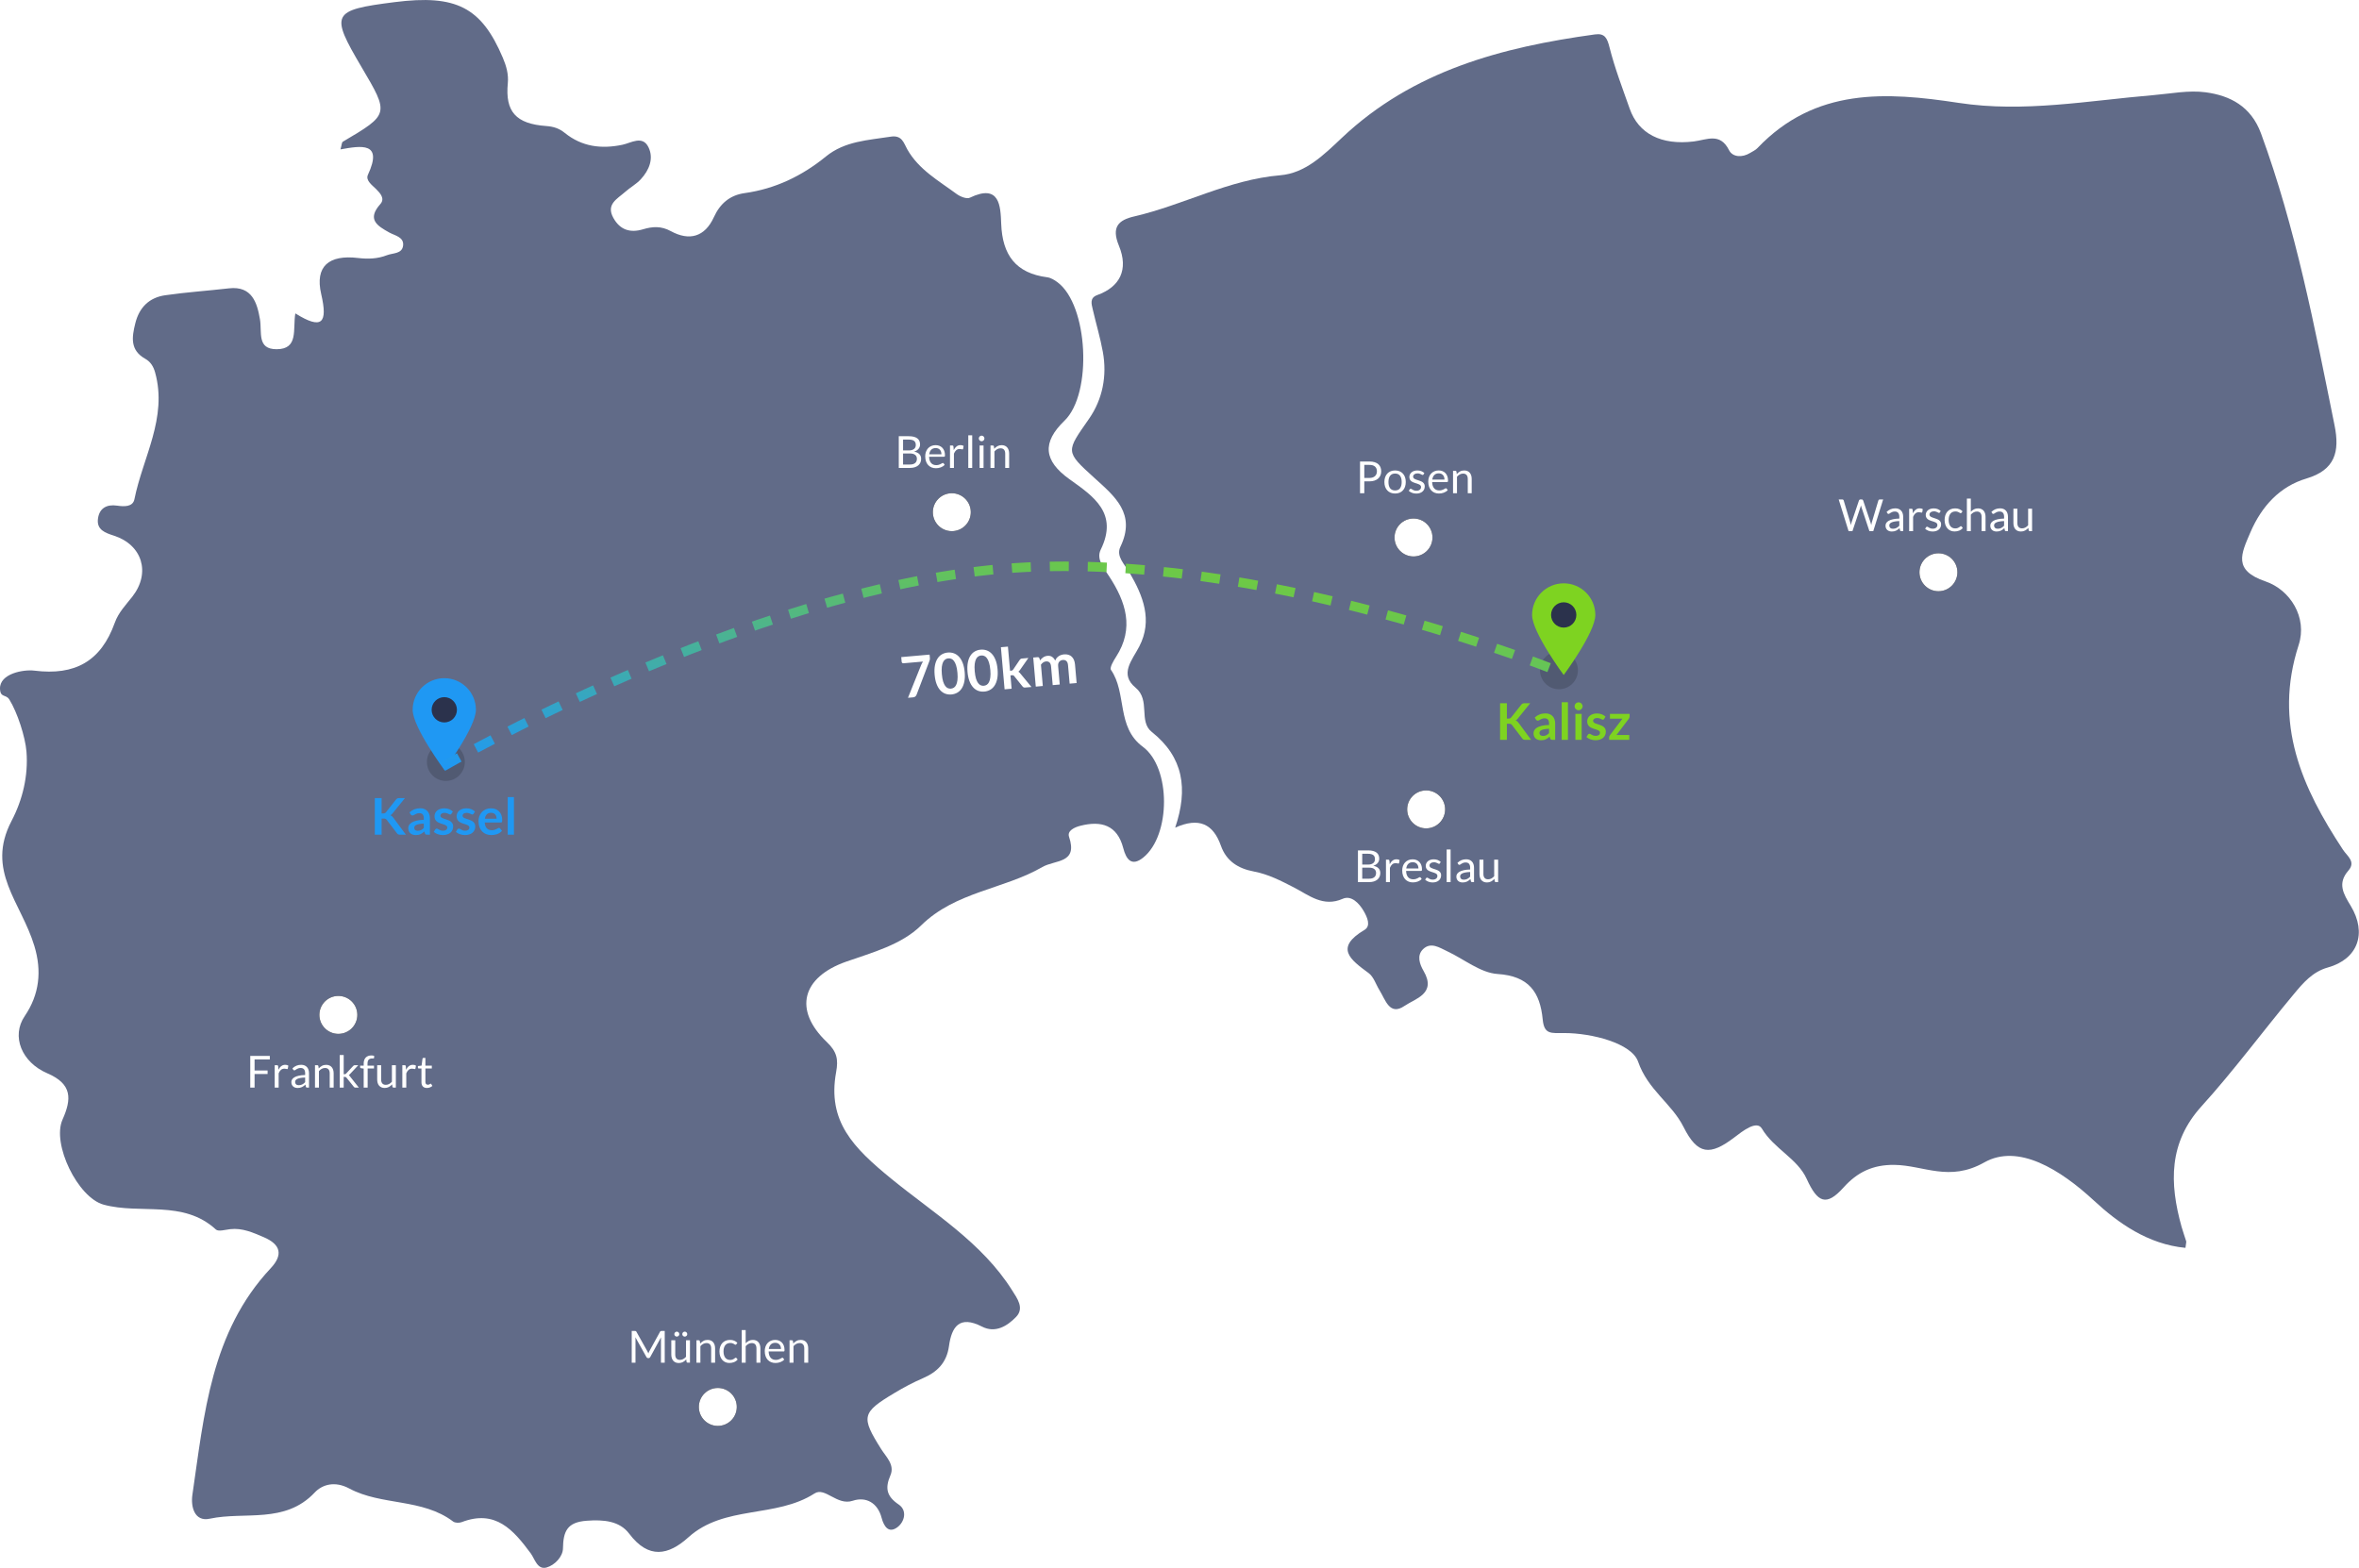 <?xml version="1.0" encoding="UTF-8" standalone="no"?>
<svg xmlns="http://www.w3.org/2000/svg" height="496px" width="746px" version="1.1" xmlns:xlink="http://www.w3.org/1999/xlink" viewBox="0 0 746 496"><!-- Generator: Sketch 46.2 (44496) - http://www.bohemiancoding.com/sketch -->
 <title>map</title>
 <desc>Created with Sketch.</desc>
 <defs>
  <filter id="filter-1" height="250%" width="250%" y="-75%" x="-75%" filterUnits="objectBoundingBox">
   <feGaussianBlur stdDeviation="3" in="SourceGraphic"/>
  </filter>
  <filter id="filter-2" height="250%" width="250%" y="-75%" x="-75%" filterUnits="objectBoundingBox">
   <feGaussianBlur stdDeviation="3" in="SourceGraphic"/>
  </filter>
  <linearGradient id="linearGradient-3" x2="0%" x1="100%" y2="100%">
   <stop stop-color="#7ED321" offset="0"/>
   <stop stop-color="#1F98F3" offset="1"/>
  </linearGradient>
  <circle id="path-4" cy="25" cx="43" r="6"/>
  <filter id="filter-5" height="250%" width="250%" y="-75%" x="-75%" filterUnits="objectBoundingBox">
   <feOffset in="SourceAlpha" result="shadowOffsetOuter1" dx="0" dy="0"/>
   <feGaussianBlur stdDeviation="3" result="shadowBlurOuter1" in="shadowOffsetOuter1"/>
   <feColorMatrix type="matrix" values="0 0 0 0 0   0 0 0 0 0   0 0 0 0 0  0 0 0 0.3 0" in="shadowBlurOuter1"/>
  </filter>
  <circle id="path-6" cy="26" cx="42" r="6"/>
  <filter id="filter-7" height="250%" width="250%" y="-75%" x="-75%" filterUnits="objectBoundingBox">
   <feOffset in="SourceAlpha" result="shadowOffsetOuter1" dx="0" dy="0"/>
   <feGaussianBlur stdDeviation="3" result="shadowBlurOuter1" in="shadowOffsetOuter1"/>
   <feColorMatrix type="matrix" values="0 0 0 0 0   0 0 0 0 0   0 0 0 0 0  0 0 0 0.3 0" in="shadowBlurOuter1"/>
  </filter>
  <circle id="path-8" cy="6" cx="42" r="6"/>
  <filter id="filter-9" height="250%" width="250%" y="-75%" x="-75%" filterUnits="objectBoundingBox">
   <feOffset in="SourceAlpha" result="shadowOffsetOuter1" dx="0" dy="0"/>
   <feGaussianBlur stdDeviation="3" result="shadowBlurOuter1" in="shadowOffsetOuter1"/>
   <feColorMatrix type="matrix" values="0 0 0 0 0   0 0 0 0 0   0 0 0 0 0  0 0 0 0.3 0" in="shadowBlurOuter1"/>
  </filter>
  <circle id="path-10" cy="26" cx="42" r="6"/>
  <filter id="filter-11" height="250%" width="250%" y="-75%" x="-75%" filterUnits="objectBoundingBox">
   <feOffset in="SourceAlpha" result="shadowOffsetOuter1" dx="0" dy="0"/>
   <feGaussianBlur stdDeviation="3" result="shadowBlurOuter1" in="shadowOffsetOuter1"/>
   <feColorMatrix type="matrix" values="0 0 0 0 0   0 0 0 0 0   0 0 0 0 0  0 0 0 0.3 0" in="shadowBlurOuter1"/>
  </filter>
  <circle id="path-12" cy="6" cx="42" r="6"/>
  <filter id="filter-13" height="250%" width="250%" y="-75%" x="-75%" filterUnits="objectBoundingBox">
   <feOffset in="SourceAlpha" result="shadowOffsetOuter1" dx="0" dy="0"/>
   <feGaussianBlur stdDeviation="3" result="shadowBlurOuter1" in="shadowOffsetOuter1"/>
   <feColorMatrix type="matrix" values="0 0 0 0 0   0 0 0 0 0   0 0 0 0 0  0 0 0 0.3 0" in="shadowBlurOuter1"/>
  </filter>
  <circle id="path-14" cy="25" cx="28" r="6"/>
  <filter id="filter-15" height="250%" width="250%" y="-75%" x="-75%" filterUnits="objectBoundingBox">
   <feOffset in="SourceAlpha" result="shadowOffsetOuter1" dx="0" dy="0"/>
   <feGaussianBlur stdDeviation="3" result="shadowBlurOuter1" in="shadowOffsetOuter1"/>
   <feColorMatrix type="matrix" values="0 0 0 0 0   0 0 0 0 0   0 0 0 0 0  0 0 0 0.3 0" in="shadowBlurOuter1"/>
  </filter>
 </defs>
 <g id="Website-2017-v1" fill-rule="evenodd" fill="none">
  <g id="Uber-uns---pumox" transform="translate(-426 -1897)">
   <g id="Map-section" transform="translate(233 1774)">
    <g id="map" transform="translate(193 123)">
     <path id="Fill-1" fill="#616B88" d="m2.977 221.29c2.498 4.02 5.025 11.75 5.398 16.48 0.591 7.57-1.205 15.16-4.715 21.86-8.27 15.8 3.036 25.69 7.226 39.63 2.355 7.84 1.616 15.23-3.063 22.11-4.344 6.38-0.973 14.62 7.12 18.09 7.986 3.43 7.718 8.16 4.823 14.67-3.421 7.69 4.84 24.65 12.984 26.88 11.686 3.2 25.155-1.66 35.531 7.87 0.797 0.73 2.981 0.06 4.504-0.11 3.863-0.44 7.198 1.07 10.617 2.53 5.414 2.32 6.17 5.59 2.204 9.83-18.929 20.21-21.042 46.26-24.767 71.69-0.536 3.66 0.619 8.57 5.481 7.53 11.098-2.37 23.766 1.74 33.209-8.29 2.382-2.53 6.362-3.72 10.942-1.26 10.19 5.47 23.08 3.05 32.83 10.44 0.62 0.46 1.92 0.49 2.7 0.19 10.68-4.09 16.34 2.44 21.84 9.88 1.28 1.74 2.07 5.27 5 4.47 2.62-0.73 5.14-3.46 5.19-6.01 0.09-5.42 1.3-8.33 7.51-8.78 5.33-0.4 10.38 0.04 13.44 4.1 6.15 8.15 12.42 6.83 18.73 1.13 11.36-10.24 27.62-5.97 39.88-13.86 3.32-2.15 7.12 3.96 12.05 2.32 4.24-1.42 7.92 0.67 9.15 5.37 0.76 2.86 2.28 5.01 4.99 3 2.25-1.66 3.23-5.29 0.42-7.19-3.86-2.61-4.36-5.19-2.62-9.23 1.43-3.32-1.32-5.76-2.92-8.3-6.43-10.22-6.18-11.53 4.18-17.73 2.9-1.74 5.9-3.35 9-4.68 4.59-1.97 7.54-4.96 8.26-10.14 0.85-6.18 3.32-9.84 10.43-6.2 4.21 2.17 7.99-0.15 10.79-3.05 2.72-2.8 0.3-5.94-1.23-8.38-9.51-15.17-25.01-24.52-38.28-35.37-11.9-9.74-20.26-18.08-17.39-33.71 0.74-4.03 0.25-6.44-2.97-9.51-10.63-10.14-7.84-20.48 6.14-25.4 8.35-2.93 17.48-5.34 23.72-11.48 10.88-10.68 26.02-11.36 38.32-18.45 4.07-2.35 11.31-1.03 8.44-9.56-0.65-1.93 1.76-3.03 3.59-3.49 6.56-1.67 11.64-0.25 13.54 7.02 0.95 3.68 2.68 5.98 6.34 3.03 8.72-7.02 8.82-28.43-0.15-35.05-8.42-6.23-4.96-16.93-10.06-24.31-0.48-0.69 0.79-2.85 1.6-4.11 5.87-9.08 3.09-17.42-2.18-25.48-1.71-2.63-4.12-5.44-2.67-8.41 5.68-11.58-2.28-16.88-9.87-22.3-8.17-5.84-8.75-11.6-1.57-18.52 8.89-8.58 7.5-36.557-2.21-43.774-0.96-0.712-2.12-1.429-3.26-1.576-9.96-1.292-14.18-7.07-14.55-16.899-0.22-5.577-0.4-12.832-9.93-8.266-1 0.481-3.06-0.364-4.19-1.197-5.65-4.177-11.94-7.669-15.58-14.1-1.13-2-1.64-4.582-5.23-4.016-7.16 1.13-14.51 1.378-20.51 6.277-7.53 6.142-15.99 10.226-25.7 11.579-4.65 0.645-7.77 3.316-9.71 7.576-2.89 6.361-7.84 7.606-13.61 4.457-3.1-1.689-5.82-1.489-8.81-0.591-4.08 1.22-7.27 0.2-9.38-3.599-2.41-4.328 1.25-6.022 3.67-8.178 1.59-1.431 3.57-2.484 5-4.044 2.64-2.859 4.17-6.543 2.44-10.12-1.87-3.865-5.5-1.373-8.22-0.8-6.72 1.415-12.85 0.626-18.26-3.748-1.76-1.422-3.55-2.007-5.84-2.172-9.66-0.691-13.03-4.58-12.17-13.548 0.27-2.836-0.47-5.433-1.57-8.038-6.78-15.968-14.72-20.084-34.21-17.606-19.94 2.534-20.48 3.597-10.47 20.559 8.79 14.893 8.79 14.888-5.92 23.59-0.36 0.216-0.35 1.063-0.75 2.427 6.47-1.149 13.56-2.462 8.69 8.017-0.83 1.794 1.29 3.252 2.59 4.546 1.35 1.351 2.85 3.024 1.32 4.743-4.3 4.836-1 6.86 2.86 9.001 1.77 0.977 4.62 1.395 4.35 4.068-0.28 2.731-3.24 2.362-5.13 3.102-2.92 1.14-5.97 1.254-9.08 0.88-9.26-1.111-13.728 2.599-11.7 11.379 2.14 9.251 0.3 11.421-8.177 6.138-0.836 5.053 1.087 11.293-5.869 11.333-6.373 0.04-4.61-5.39-5.323-9.51-0.869-5.023-2.427-10.595-9.797-9.745-6.718 0.775-13.481 1.216-20.168 2.186-5.012 0.726-8.186 3.794-9.447 8.869-1.103 4.42-1.706 8.51 3.152 11.23 1.651 0.93 2.583 2.4 3.116 4.33 3.975 14.37-3.882 26.81-6.545 40.08-0.499 2.49-3.278 2.36-5.494 2.03-3.289-0.48-5.588 0.82-6.035 4.11-0.484 3.56 2.299 4.5 5.076 5.4 8.919 2.9 11.654 11.71 5.836 19.22-2.065 2.66-4.408 4.99-5.598 8.32-4.375 12.21-12.587 16.74-25.425 15.14-3.398-0.43-11.03 0.91-10.87 5.75 0.099 2.89 1.872 1.68 2.911 3.33 0.021 0.03 0.042 0.06 0.063 0.1"/>
     <path id="Fill-4" fill="#616B88" d="m691.35 392.59c-0.46-1.52-1.03-3.01-1.45-4.54-3.88-13.87-4.11-26.68 6.32-38.17 10.23-11.29 19.34-23.67 29.15-35.43 2.94-3.54 5.94-7.1 10.79-8.45 9.47-2.64 12.47-10.82 7.21-19.51-2.3-3.79-4.27-7.07-0.72-11.14 2.44-2.82-0.4-4.59-1.69-6.55-12.99-19.69-22.11-39.89-14.04-64.79 2.83-8.74-2.69-17.45-10.47-20.11-10.38-3.54-7.72-8.7-4.8-15.51 3.6-8.39 9.41-14.57 17.73-17.04 9.04-2.7 10.58-8.45 8.89-16.81-6.31-31.22-12.31-62.471-23.25-92.307-3.16-8.617-9.78-12.005-17.54-13.045-5.37-0.718-11.01 0.438-16.53 0.903-20.5 1.721-40.95 5.597-61.56 2.445-22.84-3.475-45.31-4.921-63.64 14.315-0.63 0.662-1.54 1.048-2.33 1.538-2.49 1.532-5.53 1.319-6.63-0.884-2.85-5.691-7.07-3.265-11.18-2.764-10.29 1.246-17.47-2.448-20.25-10.379-2.25-6.4-4.7-12.756-6.36-19.323-0.74-2.972-1.49-4.59-4.61-4.158-29.36 4.041-57.51 11.4-80.07 32.734-5.79 5.464-11.53 11.154-19.47 11.818-16.28 1.356-30.6 9.415-46.17 13.015-4.96 1.142-7.29 3.32-4.85 9.237 3.16 7.652 0.27 13.068-6.8 15.619-2.51 0.905-1.86 2.82-1.46 4.562 1.03 4.484 2.37 8.904 3.19 13.434 1.38 7.55-0.08 14.98-4.35 21.12-7.28 10.47-7.68 10.26 1.67 18.73 6.46 5.86 13.25 11.35 8.23 21.78-1.46 3.03 1.35 5.56 2.92 8.24 4.23 7.25 7.36 15 3.04 23.32-2.27 4.37-6.38 8.71-1.15 13.02 4.77 3.96 0.86 10.61 5.09 13.97 10.05 7.99 11.57 18.02 7.42 30.29 7.59-3.38 12.03-1.16 14.47 5.73 1.71 4.85 5.47 7.22 10.4 8.14 4.56 0.85 8.61 2.95 12.77 5.09 4.6 2.37 9.14 6.3 15.36 3.54 2.66-1.18 5.15 1.33 6.65 3.93 1.13 1.97 2.31 4.67 0.21 5.92-9.56 5.67-4.44 9.41 1.32 13.65 1.61 1.18 2.31 3.62 3.46 5.46 1.87 3 3.16 8.16 7.89 4.92 3.39-2.32 10.2-3.86 6.04-11.03-1.27-2.18-2.23-4.92-0.17-6.92 2.47-2.38 5.19-0.47 7.67 0.69 5.31 2.48 10.49 6.82 15.9 7.17 9.82 0.64 13.42 5.68 14.26 14.39 0.46 4.81 2.64 4.29 6.81 4.29 8.77 0 21.33 3.24 23.35 9.04 3.13 9.02 10.61 13.16 14.4 20.71 4.44 8.84 8.39 9.07 16 3.29 2.62-2 7.11-5.58 8.75-2.82 3.84 6.44 11.21 9.41 14.17 15.91 3.44 7.57 6.22 8.76 11.64 2.73 4.35-4.85 9.29-7.25 16.09-7.16 9.28 0.12 17.32 5.49 28.43-0.78 10.74-6.07 24.06 2.24 34.75 12.14 7.54 6.99 17.02 13.76 28.87 14.88 0.17-1.47 0.31-1.81 0.23-2.09z"/>
     <g id="icon_location-red" transform="translate(130 214)">
      <circle id="Oval-4" opacity="0.4" filter="url(#filter-1)" cy="27" cx="11" r="6" fill="#000"/>
      <path id="Stroke-1" fill="#1F98F3" d="m20.5 10.5c0 5.523-10 19-10 19s-10-13.477-10-19 4.477-10 10-10c5.522 0 10 4.477 10 10z"/>
      <path id="Stroke-3" fill="#2B324C" d="m14.5 10.5c0 2.209-1.791 4-4 4s-4-1.791-4-4 1.791-4 4-4 4 1.791 4 4z"/>
     </g>
     <path id="Frankfurt" fill="#1F98F3" d="m120.68 257.28h0.51c0.2 0 0.37-0.03 0.5-0.08 0.14-0.06 0.25-0.15 0.35-0.27l3.19-4.04c0.13-0.17 0.27-0.29 0.42-0.36 0.14-0.06 0.33-0.1 0.55-0.1h1.86l-3.9 4.81c-0.12 0.15-0.24 0.27-0.35 0.38-0.11 0.1-0.23 0.18-0.36 0.24 0.18 0.07 0.34 0.16 0.48 0.28 0.14 0.11 0.28 0.26 0.41 0.44l4.02 5.42h-1.91c-0.25 0-0.44-0.04-0.57-0.11s-0.23-0.18-0.32-0.31l-3.27-4.28c-0.1-0.13-0.22-0.23-0.36-0.3-0.13-0.06-0.32-0.09-0.57-0.09h-0.68v5.09h-2.15v-11.58h2.15v4.86zm15.27 6.72h-0.89c-0.19 0-0.33-0.03-0.44-0.08-0.11-0.06-0.19-0.17-0.24-0.34l-0.18-0.59c-0.2 0.19-0.41 0.35-0.61 0.49-0.2 0.15-0.4 0.26-0.62 0.36-0.21 0.1-0.44 0.17-0.68 0.22-0.24 0.04-0.5 0.07-0.8 0.07-0.34 0-0.66-0.05-0.96-0.14-0.29-0.1-0.54-0.24-0.75-0.42-0.21-0.19-0.38-0.42-0.5-0.7-0.11-0.28-0.17-0.6-0.17-0.97 0-0.31 0.08-0.61 0.24-0.91s0.44-0.58 0.81-0.82c0.38-0.24 0.89-0.44 1.52-0.6s1.41-0.25 2.34-0.27v-0.48c0-0.55-0.12-0.96-0.35-1.22-0.23-0.27-0.57-0.4-1.01-0.4-0.32 0-0.59 0.04-0.8 0.11-0.21 0.08-0.4 0.16-0.56 0.25-0.15 0.1-0.3 0.18-0.43 0.26-0.14 0.07-0.28 0.11-0.44 0.11-0.14 0-0.25-0.04-0.35-0.11-0.09-0.07-0.17-0.15-0.23-0.25l-0.36-0.63c0.95-0.87 2.08-1.3 3.42-1.3 0.48 0 0.91 0.08 1.28 0.24 0.38 0.15 0.7 0.37 0.96 0.65s0.46 0.62 0.59 1.01c0.14 0.39 0.21 0.81 0.21 1.28v5.18zm-3.84-1.23c0.2 0 0.39-0.02 0.56-0.06s0.33-0.09 0.48-0.17c0.15-0.07 0.3-0.16 0.44-0.27s0.29-0.24 0.43-0.39v-1.38c-0.58 0.02-1.06 0.07-1.44 0.14-0.39 0.08-0.7 0.17-0.94 0.28-0.23 0.11-0.4 0.24-0.5 0.39-0.09 0.15-0.14 0.31-0.14 0.49 0 0.35 0.1 0.59 0.3 0.74 0.21 0.15 0.48 0.23 0.81 0.23zm10.65-5.38c-0.05 0.09-0.11 0.15-0.16 0.18-0.06 0.04-0.14 0.05-0.23 0.05s-0.2-0.02-0.31-0.08c-0.11-0.05-0.23-0.11-0.38-0.18-0.14-0.06-0.3-0.12-0.49-0.18-0.18-0.05-0.4-0.08-0.65-0.08-0.39 0-0.7 0.09-0.92 0.25-0.22 0.17-0.34 0.38-0.34 0.65 0 0.18 0.06 0.32 0.18 0.44 0.11 0.12 0.26 0.23 0.45 0.32s0.41 0.17 0.65 0.24c0.24 0.08 0.48 0.15 0.73 0.24s0.5 0.18 0.74 0.29 0.45 0.25 0.64 0.42 0.34 0.37 0.46 0.6c0.11 0.24 0.17 0.52 0.17 0.85 0 0.39-0.07 0.76-0.22 1.09-0.14 0.34-0.35 0.62-0.63 0.87-0.28 0.24-0.62 0.43-1.03 0.56-0.4 0.14-0.87 0.21-1.4 0.21-0.28 0-0.56-0.03-0.83-0.08s-0.53-0.12-0.77-0.21c-0.25-0.09-0.48-0.2-0.69-0.32s-0.4-0.26-0.56-0.4l0.46-0.75c0.06-0.09 0.13-0.16 0.21-0.21s0.18-0.07 0.3-0.07 0.24 0.03 0.35 0.1 0.23 0.15 0.38 0.23c0.14 0.08 0.31 0.15 0.51 0.22 0.19 0.07 0.44 0.1 0.74 0.1 0.23 0 0.43-0.02 0.6-0.08s0.31-0.13 0.42-0.22 0.19-0.2 0.24-0.32 0.07-0.24 0.07-0.37c0-0.19-0.06-0.35-0.17-0.47s-0.27-0.23-0.46-0.32-0.4-0.17-0.64-0.24c-0.25-0.08-0.49-0.15-0.75-0.24-0.25-0.09-0.5-0.19-0.74-0.3s-0.46-0.26-0.65-0.44c-0.19-0.17-0.34-0.39-0.46-0.64-0.11-0.26-0.17-0.57-0.17-0.93 0-0.34 0.07-0.66 0.2-0.96 0.14-0.31 0.33-0.57 0.59-0.8 0.26-0.22 0.58-0.41 0.97-0.54 0.38-0.14 0.83-0.21 1.34-0.21 0.56 0 1.08 0.1 1.54 0.28 0.47 0.19 0.85 0.44 1.16 0.74l-0.45 0.71zm7 0c-0.06 0.09-0.11 0.15-0.17 0.18-0.06 0.04-0.14 0.05-0.23 0.05s-0.19-0.02-0.3-0.08c-0.11-0.05-0.24-0.11-0.38-0.18-0.15-0.06-0.31-0.12-0.5-0.18-0.18-0.05-0.4-0.08-0.65-0.08-0.39 0-0.69 0.09-0.92 0.25-0.22 0.17-0.33 0.38-0.33 0.65 0 0.18 0.05 0.32 0.17 0.44 0.11 0.12 0.26 0.23 0.45 0.32s0.41 0.17 0.65 0.24c0.24 0.08 0.48 0.15 0.73 0.24s0.5 0.18 0.74 0.29 0.45 0.25 0.64 0.42 0.35 0.37 0.46 0.6c0.11 0.24 0.17 0.52 0.17 0.85 0 0.39-0.07 0.76-0.21 1.09-0.15 0.34-0.36 0.62-0.64 0.87-0.27 0.24-0.62 0.43-1.02 0.56-0.41 0.14-0.88 0.21-1.41 0.21-0.28 0-0.56-0.03-0.83-0.08s-0.52-0.12-0.77-0.21-0.48-0.2-0.69-0.32-0.4-0.26-0.56-0.4l0.46-0.75c0.06-0.09 0.13-0.16 0.21-0.21s0.18-0.07 0.3-0.07 0.24 0.03 0.35 0.1 0.24 0.15 0.38 0.23 0.31 0.15 0.51 0.22c0.19 0.07 0.44 0.1 0.74 0.1 0.23 0 0.43-0.02 0.6-0.08s0.31-0.13 0.42-0.22 0.19-0.2 0.24-0.32 0.07-0.24 0.07-0.37c0-0.19-0.05-0.35-0.17-0.47-0.11-0.12-0.26-0.23-0.45-0.32s-0.41-0.17-0.65-0.24c-0.24-0.08-0.49-0.15-0.75-0.24-0.25-0.09-0.5-0.19-0.74-0.3s-0.46-0.26-0.65-0.44c-0.19-0.17-0.34-0.39-0.45-0.64-0.12-0.26-0.18-0.57-0.18-0.93 0-0.34 0.07-0.66 0.2-0.96 0.14-0.31 0.33-0.57 0.59-0.8 0.26-0.22 0.58-0.41 0.97-0.54 0.39-0.14 0.83-0.21 1.34-0.21 0.57 0 1.08 0.1 1.54 0.28 0.47 0.19 0.85 0.44 1.16 0.74l-0.44 0.71zm5.51-1.73c0.52 0 0.99 0.09 1.43 0.25 0.43 0.17 0.81 0.41 1.12 0.73 0.31 0.31 0.56 0.7 0.74 1.16 0.17 0.47 0.26 0.99 0.26 1.58 0 0.15-0.01 0.28-0.02 0.38-0.01 0.09-0.04 0.17-0.07 0.23-0.04 0.05-0.08 0.09-0.14 0.12-0.06 0.02-0.14 0.03-0.23 0.03h-5.07c0.06 0.85 0.29 1.47 0.68 1.86 0.4 0.39 0.92 0.59 1.57 0.59 0.32 0 0.6-0.04 0.83-0.11s0.43-0.16 0.61-0.25c0.17-0.09 0.32-0.17 0.45-0.25 0.13-0.07 0.26-0.11 0.38-0.11 0.08 0 0.15 0.02 0.21 0.05s0.11 0.08 0.15 0.14l0.58 0.72c-0.22 0.25-0.47 0.47-0.74 0.64s-0.55 0.31-0.85 0.42c-0.3 0.1-0.6 0.17-0.9 0.22-0.31 0.04-0.61 0.06-0.9 0.06-0.57 0-1.1-0.09-1.59-0.28s-0.92-0.47-1.28-0.84-0.65-0.83-0.85-1.38c-0.21-0.55-0.32-1.18-0.32-1.9 0-0.56 0.09-1.09 0.28-1.58 0.18-0.49 0.44-0.92 0.78-1.29 0.33-0.36 0.75-0.65 1.24-0.87 0.48-0.21 1.03-0.32 1.65-0.32zm0.04 1.42c-0.58 0-1.03 0.16-1.35 0.49-0.33 0.32-0.54 0.78-0.63 1.38h3.71c0-0.25-0.03-0.5-0.1-0.72-0.07-0.23-0.18-0.43-0.32-0.6s-0.33-0.3-0.54-0.4c-0.22-0.1-0.48-0.15-0.77-0.15zm7.22-4.97v11.89h-1.97v-11.89h1.97z"/>
     <g id="icon_location-green" transform="translate(484 184)">
      <circle id="Oval-4" opacity="0.4" filter="url(#filter-2)" cy="28" cx="9" r="6" fill="#000"/>
      <path id="Stroke-1" fill="#7ED321" d="m20.5 10.5c0 5.523-10 19-10 19s-10-13.477-10-19 4.477-10 10-10c5.522 0 10 4.477 10 10z"/>
      <path id="Stroke-3" fill="#2B324C" d="m14.5 10.5c0 2.209-1.791 4-4 4s-4-1.791-4-4 1.791-4 4-4 4 1.791 4 4z"/>
     </g>
     <path id="Frankfurt" fill="#7ED321" d="m476.53 227.28h0.51c0.2 0 0.37-0.03 0.5-0.08 0.13-0.06 0.25-0.15 0.34-0.27l3.2-4.04c0.13-0.17 0.27-0.29 0.42-0.36 0.14-0.06 0.33-0.1 0.55-0.1h1.86l-3.9 4.81c-0.12 0.15-0.24 0.27-0.35 0.38-0.11 0.1-0.23 0.18-0.36 0.24 0.18 0.07 0.33 0.16 0.48 0.28 0.14 0.11 0.27 0.26 0.41 0.44l4.01 5.42h-1.9c-0.26 0-0.45-0.04-0.57-0.11-0.13-0.07-0.23-0.18-0.32-0.31l-3.27-4.28c-0.11-0.13-0.23-0.23-0.36-0.3-0.13-0.06-0.32-0.09-0.57-0.09h-0.68v5.09h-2.15v-11.58h2.15v4.86zm15.27 6.72h-0.89c-0.19 0-0.34-0.03-0.44-0.08-0.11-0.06-0.19-0.17-0.24-0.34l-0.18-0.59c-0.21 0.19-0.41 0.35-0.61 0.49-0.2 0.15-0.41 0.26-0.62 0.36s-0.44 0.17-0.68 0.22c-0.24 0.04-0.51 0.07-0.8 0.07-0.35 0-0.67-0.05-0.96-0.14-0.29-0.1-0.55-0.24-0.76-0.42-0.21-0.19-0.37-0.42-0.49-0.7s-0.17-0.6-0.17-0.97c0-0.31 0.08-0.61 0.24-0.91s0.43-0.58 0.81-0.82 0.88-0.44 1.51-0.6 1.41-0.25 2.35-0.27v-0.48c0-0.55-0.12-0.96-0.35-1.22-0.23-0.27-0.57-0.4-1.01-0.4-0.32 0-0.59 0.04-0.8 0.11-0.22 0.08-0.4 0.16-0.56 0.25-0.16 0.1-0.3 0.18-0.43 0.26-0.14 0.07-0.28 0.11-0.44 0.11-0.14 0-0.25-0.04-0.35-0.11-0.09-0.07-0.17-0.15-0.23-0.25l-0.36-0.63c0.94-0.87 2.08-1.3 3.42-1.3 0.48 0 0.9 0.08 1.28 0.24 0.38 0.15 0.69 0.37 0.96 0.65 0.26 0.28 0.46 0.62 0.59 1.01 0.14 0.39 0.21 0.81 0.21 1.28v5.18zm-3.84-1.23c0.2 0 0.39-0.02 0.56-0.06s0.33-0.09 0.48-0.17c0.15-0.07 0.3-0.16 0.44-0.27s0.28-0.24 0.43-0.39v-1.38c-0.58 0.02-1.06 0.07-1.45 0.14-0.38 0.08-0.69 0.17-0.93 0.28-0.23 0.11-0.4 0.24-0.5 0.39s-0.15 0.31-0.15 0.49c0 0.35 0.11 0.59 0.31 0.74 0.21 0.15 0.48 0.23 0.81 0.23zm7.88-10.66v11.89h-1.97v-11.89h1.97zm4.34 3.68v8.21h-1.98v-8.21h1.98zm0.3-2.39c0 0.17-0.04 0.33-0.11 0.48s-0.16 0.28-0.27 0.39c-0.12 0.11-0.25 0.2-0.41 0.27-0.15 0.07-0.32 0.1-0.49 0.1s-0.34-0.03-0.49-0.1-0.28-0.16-0.39-0.27c-0.12-0.11-0.21-0.24-0.27-0.39-0.07-0.15-0.1-0.31-0.1-0.48 0-0.18 0.03-0.34 0.1-0.5 0.06-0.15 0.15-0.28 0.27-0.4 0.11-0.11 0.24-0.2 0.39-0.26 0.15-0.07 0.32-0.1 0.49-0.1s0.34 0.03 0.49 0.1c0.16 0.06 0.29 0.15 0.41 0.26 0.11 0.12 0.2 0.25 0.27 0.4 0.07 0.16 0.11 0.32 0.11 0.5zm6.8 3.99c-0.05 0.09-0.11 0.15-0.16 0.18-0.06 0.04-0.14 0.05-0.23 0.05s-0.2-0.02-0.31-0.08c-0.11-0.05-0.23-0.11-0.38-0.18-0.14-0.06-0.3-0.12-0.49-0.18-0.18-0.05-0.4-0.08-0.65-0.08-0.39 0-0.7 0.09-0.92 0.25-0.22 0.17-0.34 0.38-0.34 0.65 0 0.18 0.06 0.32 0.18 0.44 0.11 0.12 0.26 0.23 0.45 0.32s0.41 0.17 0.65 0.24c0.24 0.08 0.48 0.15 0.73 0.24s0.5 0.18 0.74 0.29 0.45 0.25 0.64 0.42 0.34 0.37 0.46 0.6c0.11 0.24 0.17 0.52 0.17 0.85 0 0.39-0.07 0.76-0.22 1.09-0.14 0.34-0.35 0.62-0.63 0.87-0.28 0.24-0.62 0.43-1.03 0.56-0.4 0.14-0.87 0.21-1.4 0.21-0.28 0-0.56-0.03-0.83-0.08s-0.53-0.12-0.77-0.21c-0.25-0.09-0.48-0.2-0.69-0.32s-0.4-0.26-0.56-0.4l0.46-0.75c0.06-0.09 0.13-0.16 0.21-0.21s0.18-0.07 0.3-0.07 0.24 0.03 0.35 0.1 0.23 0.15 0.38 0.23c0.14 0.08 0.31 0.15 0.51 0.22 0.19 0.07 0.44 0.1 0.74 0.1 0.23 0 0.43-0.02 0.6-0.08s0.31-0.13 0.42-0.22 0.19-0.2 0.24-0.32 0.07-0.24 0.07-0.37c0-0.19-0.06-0.35-0.17-0.47s-0.27-0.23-0.46-0.32-0.4-0.17-0.64-0.24c-0.25-0.08-0.49-0.15-0.75-0.24-0.25-0.09-0.5-0.19-0.74-0.3s-0.46-0.26-0.65-0.44c-0.19-0.17-0.34-0.39-0.46-0.64-0.11-0.26-0.17-0.57-0.17-0.93 0-0.34 0.07-0.66 0.2-0.96 0.14-0.31 0.33-0.57 0.59-0.8 0.26-0.22 0.58-0.41 0.97-0.54 0.38-0.14 0.83-0.21 1.34-0.21 0.56 0 1.08 0.1 1.54 0.28 0.47 0.19 0.85 0.44 1.16 0.74l-0.45 0.71zm8.06-0.78c0 0.14-0.03 0.27-0.08 0.4s-0.11 0.24-0.18 0.33l-3.9 5.14h4.05v1.52h-6.35v-0.82c0-0.09 0.03-0.2 0.07-0.33 0.04-0.12 0.11-0.24 0.2-0.35l3.93-5.2h-3.96v-1.51h6.22v0.82z"/>
     <path id="Path-2" stroke="url(#linearGradient-3)" stroke-width="3" stroke-dasharray="6" d="m140 242.5s95.87-55.84 177.25-62.61 177.25 33.11 177.25 33.11"/>
     <path id="700km" fill="#fff" d="m294.46 205.43v0.96c0 0.29-0.03 0.52-0.09 0.7-0.07 0.18-0.13 0.32-0.19 0.44l-4.92 10.16c-0.1 0.21-0.25 0.38-0.43 0.53-0.19 0.15-0.44 0.22-0.76 0.22h-1.61l5.04-9.94c0.21-0.41 0.44-0.76 0.7-1.06h-6.23c-0.13 0-0.25-0.05-0.36-0.15-0.1-0.1-0.15-0.22-0.15-0.36v-1.5h9zm10.57 6.51c0 1.13-0.12 2.11-0.37 2.95-0.24 0.84-0.58 1.53-1.01 2.08-0.42 0.54-0.93 0.95-1.52 1.22-0.58 0.26-1.21 0.4-1.89 0.4s-1.31-0.14-1.89-0.4c-0.58-0.27-1.08-0.68-1.5-1.22-0.43-0.55-0.76-1.24-1-2.08s-0.36-1.82-0.36-2.95c0-1.14 0.12-2.13 0.36-2.97 0.24-0.83 0.57-1.52 1-2.07 0.42-0.54 0.92-0.95 1.5-1.22 0.58-0.26 1.21-0.4 1.89-0.4s1.31 0.14 1.89 0.4c0.59 0.27 1.1 0.68 1.52 1.22 0.43 0.55 0.77 1.24 1.01 2.07 0.25 0.84 0.37 1.83 0.37 2.97zm-2.3 0c0-0.95-0.07-1.73-0.21-2.34-0.13-0.62-0.32-1.11-0.55-1.48s-0.49-0.62-0.79-0.77c-0.31-0.15-0.62-0.22-0.94-0.22s-0.63 0.07-0.92 0.22c-0.3 0.15-0.56 0.4-0.79 0.77s-0.41 0.86-0.55 1.48c-0.13 0.61-0.2 1.39-0.2 2.34 0 0.94 0.07 1.72 0.2 2.34 0.14 0.61 0.32 1.11 0.55 1.47 0.23 0.37 0.49 0.62 0.79 0.77 0.29 0.15 0.6 0.22 0.92 0.22s0.63-0.07 0.94-0.22c0.3-0.15 0.56-0.4 0.79-0.77 0.23-0.36 0.42-0.86 0.55-1.47 0.14-0.62 0.21-1.4 0.21-2.34zm12.74 0c0 1.13-0.12 2.11-0.37 2.95-0.24 0.84-0.58 1.53-1.01 2.08-0.42 0.54-0.93 0.95-1.52 1.22-0.58 0.26-1.21 0.4-1.89 0.4s-1.31-0.14-1.89-0.4c-0.58-0.27-1.08-0.68-1.5-1.22-0.43-0.55-0.76-1.24-1-2.08s-0.36-1.82-0.36-2.95c0-1.14 0.12-2.13 0.36-2.97 0.24-0.83 0.57-1.52 1-2.07 0.42-0.54 0.92-0.95 1.5-1.22 0.58-0.26 1.21-0.4 1.89-0.4s1.31 0.14 1.89 0.4c0.59 0.27 1.1 0.68 1.52 1.22 0.43 0.55 0.77 1.24 1.01 2.07 0.25 0.84 0.37 1.83 0.37 2.97zm-2.3 0c0-0.95-0.07-1.73-0.21-2.34-0.13-0.62-0.32-1.11-0.55-1.48s-0.49-0.62-0.79-0.77c-0.31-0.15-0.62-0.22-0.94-0.22s-0.63 0.07-0.92 0.22c-0.3 0.15-0.56 0.4-0.79 0.77s-0.41 0.86-0.55 1.48c-0.13 0.61-0.2 1.39-0.2 2.34 0 0.94 0.07 1.72 0.2 2.34 0.14 0.61 0.32 1.11 0.55 1.47 0.23 0.37 0.49 0.62 0.79 0.77 0.29 0.15 0.6 0.22 0.92 0.22s0.63-0.07 0.94-0.22c0.3-0.15 0.56-0.4 0.79-0.77 0.23-0.36 0.42-0.86 0.55-1.47 0.14-0.62 0.21-1.4 0.21-2.34zm6.19-6.87v7.66h0.41c0.15 0 0.27-0.02 0.35-0.07 0.08-0.04 0.17-0.12 0.27-0.23l2.29-2.83c0.11-0.12 0.21-0.22 0.33-0.29 0.11-0.07 0.26-0.1 0.45-0.1h2.03l-2.87 3.43c-0.1 0.12-0.2 0.24-0.31 0.34-0.11 0.11-0.23 0.2-0.35 0.28 0.12 0.09 0.23 0.19 0.33 0.31 0.09 0.12 0.19 0.25 0.29 0.39l3.08 4.48h-2.01c-0.18 0-0.32-0.03-0.44-0.09s-0.23-0.16-0.33-0.3l-2.35-3.5c-0.09-0.14-0.18-0.23-0.27-0.27-0.09-0.05-0.22-0.07-0.4-0.07h-0.5v4.23h-2.23v-13.37h2.23zm7.67 13.37v-9.23h1.36c0.29 0 0.48 0.13 0.57 0.4l0.14 0.69c0.16-0.18 0.33-0.35 0.51-0.5s0.37-0.28 0.57-0.38c0.2-0.11 0.41-0.2 0.65-0.26 0.23-0.06 0.48-0.1 0.76-0.1 0.58 0 1.06 0.16 1.43 0.48 0.38 0.31 0.66 0.73 0.84 1.25 0.15-0.3 0.33-0.57 0.54-0.79 0.22-0.21 0.46-0.39 0.71-0.53 0.26-0.14 0.54-0.24 0.83-0.31 0.29-0.06 0.58-0.1 0.88-0.1 0.51 0 0.96 0.08 1.35 0.24 0.4 0.15 0.73 0.38 1 0.68s0.48 0.67 0.62 1.1 0.21 0.93 0.21 1.49v5.87h-2.22v-5.87c0-0.59-0.13-1.04-0.39-1.33-0.26-0.3-0.63-0.45-1.13-0.45-0.23 0-0.44 0.04-0.64 0.12-0.19 0.08-0.36 0.19-0.51 0.34-0.15 0.14-0.26 0.33-0.35 0.55-0.08 0.22-0.12 0.48-0.12 0.77v5.87h-2.24v-5.87c0-0.62-0.12-1.07-0.37-1.35-0.25-0.29-0.61-0.43-1.1-0.43-0.32 0-0.62 0.08-0.9 0.24s-0.53 0.38-0.77 0.65v6.76h-2.23z" transform="translate(312.73 211.83) rotate(-5) translate(-312.73 -211.83)"/>
     <g id="Warschau" transform="translate(570 156)">
      <g id="Oval-5">
       <use filter="url(#filter-5)" xlink:href="#path-4" fill="black"/>
       <use xlink:href="#path-4" fill-rule="evenodd" fill="#FFFFFF"/>
      </g>
      <path d="m11.455 1.969h1.127c0.121 0 0.222 0.03 0.301 0.091s0.133 0.138 0.161 0.231l2.072 6.972c0.037 0.126 0.071 0.261 0.102 0.406 0.03 0.145 0.059 0.296 0.087 0.455 0.033-0.159 0.065-0.311 0.098-0.459s0.07-0.281 0.112-0.403l2.359-6.972c0.028-0.079 0.083-0.153 0.164-0.221 0.082-0.068 0.181-0.102 0.298-0.102h0.392c0.121 0 0.22 0.03 0.298 0.091 0.077 0.061 0.131 0.138 0.164 0.231l2.345 6.972c0.084 0.243 0.159 0.52 0.224 0.833 0.028-0.154 0.054-0.301 0.077-0.441s0.054-0.271 0.091-0.392l2.079-6.972c0.023-0.084 0.076-0.159 0.158-0.224 0.081-0.065 0.18-0.098 0.297-0.098h1.057l-3.129 10.031h-1.218l-2.541-7.651c-0.051-0.145-0.098-0.313-0.14-0.504-0.023 0.093-0.045 0.183-0.066 0.27-0.022 0.086-0.044 0.165-0.067 0.234l-2.555 7.651h-1.218l-3.129-10.031zm20.398 10.031h-0.553c-0.121 0-0.219-0.019-0.294-0.056s-0.124-0.117-0.147-0.238l-0.14-0.658c-0.187 0.168-0.369 0.318-0.546 0.452-0.177 0.133-0.364 0.244-0.56 0.336-0.196 0.091-0.405 0.159-0.627 0.206-0.221 0.047-0.467 0.07-0.738 0.07-0.275 0-0.533-0.038-0.774-0.116-0.24-0.077-0.449-0.192-0.626-0.346s-0.318-0.349-0.424-0.584c-0.105-0.236-0.157-0.515-0.157-0.837 0-0.28 0.077-0.549 0.231-0.808s0.402-0.489 0.746-0.69c0.343-0.201 0.792-0.365 1.347-0.493s1.234-0.202 2.037-0.221v-0.553c0-0.551-0.118-0.967-0.354-1.25-0.235-0.282-0.584-0.423-1.046-0.423-0.303 0-0.559 0.038-0.766 0.116-0.208 0.077-0.388 0.163-0.54 0.259-0.151 0.096-0.282 0.182-0.392 0.259-0.109 0.077-0.218 0.116-0.325 0.116-0.084 0-0.157-0.022-0.221-0.067-0.063-0.044-0.113-0.099-0.15-0.165l-0.224-0.399c0.392-0.378 0.814-0.66 1.267-0.847s0.954-0.28 1.505-0.28c0.397 0 0.749 0.065 1.057 0.196s0.567 0.313 0.777 0.546 0.369 0.516 0.476 0.847 0.161 0.695 0.161 1.092v4.536zm-3.234-0.763c0.219 0 0.42-0.022 0.602-0.067 0.182-0.044 0.353-0.107 0.515-0.188 0.161-0.082 0.314-0.181 0.462-0.298 0.147-0.117 0.29-0.25 0.43-0.399v-1.477c-0.574 0.019-1.062 0.064-1.463 0.137s-0.728 0.167-0.98 0.283-0.435 0.254-0.549 0.413c-0.115 0.159-0.172 0.336-0.172 0.532 0 0.187 0.03 0.348 0.091 0.483s0.142 0.246 0.245 0.332c0.103 0.087 0.224 0.15 0.364 0.19 0.14 0.039 0.292 0.059 0.455 0.059zm5.124 0.763v-7.091h0.714c0.135 0 0.229 0.026 0.28 0.077s0.086 0.14 0.105 0.266l0.084 1.106c0.243-0.495 0.542-0.881 0.9-1.159 0.357-0.278 0.775-0.416 1.256-0.416 0.196 0 0.373 0.022 0.532 0.067s0.306 0.106 0.441 0.185l-0.161 0.931c-0.033 0.117-0.105 0.175-0.217 0.175-0.065 0-0.166-0.022-0.301-0.067s-0.324-0.067-0.567-0.067c-0.434 0-0.797 0.126-1.089 0.378-0.291 0.252-0.535 0.618-0.731 1.099v4.515h-1.246zm9.702-5.922c-0.056 0.103-0.142 0.154-0.259 0.154-0.07 0-0.149-0.026-0.238-0.077s-0.197-0.108-0.326-0.172c-0.128-0.063-0.281-0.121-0.458-0.175s-0.387-0.081-0.63-0.081c-0.21 0-0.399 0.027-0.567 0.081s-0.311 0.127-0.431 0.221c-0.119 0.093-0.209 0.202-0.272 0.326-0.064 0.124-0.095 0.258-0.095 0.403 0 0.182 0.052 0.334 0.157 0.455 0.106 0.121 0.244 0.226 0.417 0.315s0.369 0.167 0.588 0.234 0.444 0.14 0.675 0.217c0.232 0.077 0.457 0.162 0.676 0.256s0.415 0.21 0.588 0.35 0.311 0.311 0.416 0.514c0.106 0.203 0.158 0.447 0.158 0.732 0 0.327-0.058 0.629-0.175 0.906-0.117 0.278-0.289 0.518-0.518 0.722-0.229 0.203-0.509 0.362-0.84 0.479s-0.714 0.175-1.148 0.175c-0.495 0-0.943-0.08-1.344-0.242-0.401-0.161-0.742-0.367-1.022-0.619l0.294-0.476c0.037-0.061 0.082-0.107 0.133-0.14s0.119-0.049 0.203-0.049 0.173 0.033 0.266 0.098 0.206 0.138 0.339 0.217c0.134 0.079 0.294 0.152 0.484 0.217 0.189 0.065 0.425 0.098 0.71 0.098 0.243 0 0.455-0.031 0.637-0.094 0.182-0.064 0.334-0.149 0.455-0.256s0.211-0.231 0.27-0.371c0.058-0.14 0.087-0.289 0.087-0.448 0-0.196-0.052-0.358-0.157-0.486-0.106-0.128-0.244-0.238-0.417-0.329s-0.37-0.17-0.591-0.238c-0.222-0.068-0.448-0.139-0.68-0.213-0.231-0.075-0.457-0.16-0.678-0.256-0.222-0.096-0.419-0.216-0.592-0.36s-0.311-0.323-0.416-0.535c-0.106-0.212-0.158-0.47-0.158-0.773 0-0.271 0.056-0.531 0.168-0.78s0.275-0.469 0.49-0.658 0.478-0.34 0.791-0.452 0.67-0.168 1.071-0.168c0.467 0 0.885 0.073 1.256 0.221 0.372 0.147 0.692 0.349 0.963 0.606l-0.28 0.455zm6.853 0.091c-0.037 0.051-0.075 0.091-0.112 0.119s-0.091 0.042-0.161 0.042-0.146-0.029-0.227-0.087c-0.082-0.058-0.186-0.122-0.312-0.193s-0.279-0.134-0.458-0.193c-0.18-0.058-0.401-0.087-0.662-0.087-0.345 0-0.651 0.062-0.917 0.185s-0.489 0.302-0.669 0.535c-0.179 0.233-0.314 0.516-0.406 0.847-0.091 0.331-0.136 0.702-0.136 1.113 0 0.429 0.049 0.811 0.147 1.145s0.236 0.614 0.413 0.841c0.177 0.226 0.393 0.398 0.648 0.518 0.254 0.119 0.54 0.178 0.857 0.178 0.303 0 0.553-0.036 0.749-0.108 0.196-0.073 0.359-0.153 0.49-0.242s0.238-0.169 0.322-0.242c0.084-0.072 0.168-0.108 0.252-0.108 0.107 0 0.187 0.04 0.238 0.119l0.35 0.455c-0.308 0.378-0.693 0.654-1.155 0.83-0.462 0.175-0.95 0.262-1.463 0.262-0.443 0-0.855-0.082-1.236-0.245-0.38-0.163-0.71-0.4-0.99-0.711-0.28-0.31-0.5-0.691-0.662-1.144-0.161-0.453-0.241-0.968-0.241-1.547 0-0.527 0.073-1.015 0.221-1.463 0.147-0.448 0.361-0.834 0.644-1.159 0.282-0.324 0.631-0.578 1.046-0.759s0.891-0.273 1.428-0.273c0.495 0 0.933 0.081 1.316 0.241s0.721 0.389 1.015 0.682l-0.329 0.448zm1.701 5.831v-10.311h1.246v4.172c0.303-0.322 0.639-0.58 1.008-0.773s0.793-0.29 1.274-0.29c0.387 0 0.729 0.064 1.025 0.193 0.297 0.128 0.544 0.31 0.742 0.546 0.199 0.236 0.349 0.519 0.452 0.851s0.154 0.698 0.154 1.099v4.515h-1.246v-4.515c0-0.537-0.122-0.953-0.368-1.25-0.245-0.296-0.619-0.445-1.123-0.445-0.369 0-0.713 0.089-1.033 0.266-0.319 0.177-0.614 0.418-0.885 0.721v5.222h-1.246zm12.992 0h-0.553c-0.121 0-0.219-0.019-0.294-0.056s-0.124-0.117-0.147-0.238l-0.14-0.658c-0.187 0.168-0.369 0.318-0.546 0.452-0.177 0.133-0.364 0.244-0.56 0.336-0.196 0.091-0.405 0.159-0.627 0.206-0.221 0.047-0.467 0.07-0.738 0.07-0.275 0-0.533-0.038-0.774-0.116-0.24-0.077-0.449-0.192-0.626-0.346s-0.318-0.349-0.424-0.584c-0.105-0.236-0.157-0.515-0.157-0.837 0-0.28 0.077-0.549 0.231-0.808s0.402-0.489 0.746-0.69c0.343-0.201 0.792-0.365 1.347-0.493s1.234-0.202 2.037-0.221v-0.553c0-0.551-0.118-0.967-0.354-1.25-0.235-0.282-0.584-0.423-1.046-0.423-0.303 0-0.559 0.038-0.766 0.116-0.208 0.077-0.388 0.163-0.54 0.259-0.151 0.096-0.282 0.182-0.392 0.259-0.109 0.077-0.218 0.116-0.325 0.116-0.084 0-0.157-0.022-0.221-0.067-0.063-0.044-0.113-0.099-0.15-0.165l-0.224-0.399c0.392-0.378 0.814-0.66 1.267-0.847s0.954-0.28 1.505-0.28c0.397 0 0.749 0.065 1.057 0.196s0.567 0.313 0.777 0.546 0.369 0.516 0.476 0.847 0.161 0.695 0.161 1.092v4.536zm-3.234-0.763c0.219 0 0.42-0.022 0.602-0.067 0.182-0.044 0.353-0.107 0.515-0.188 0.161-0.082 0.314-0.181 0.462-0.298 0.147-0.117 0.29-0.25 0.43-0.399v-1.477c-0.574 0.019-1.062 0.064-1.463 0.137s-0.728 0.167-0.98 0.283-0.435 0.254-0.549 0.413c-0.115 0.159-0.172 0.336-0.172 0.532 0 0.187 0.03 0.348 0.091 0.483s0.142 0.246 0.245 0.332c0.103 0.087 0.224 0.15 0.364 0.19 0.14 0.039 0.292 0.059 0.455 0.059zm6.202-6.328v4.522c0 0.537 0.124 0.952 0.371 1.246s0.621 0.441 1.12 0.441c0.364 0 0.707-0.086 1.029-0.259s0.618-0.413 0.889-0.721v-5.229h1.246v7.091h-0.742c-0.177 0-0.289-0.086-0.336-0.259l-0.098-0.763c-0.308 0.341-0.653 0.615-1.036 0.822-0.383 0.208-0.821 0.312-1.316 0.312-0.387 0-0.729-0.064-1.026-0.192-0.296-0.129-0.544-0.31-0.745-0.543s-0.351-0.516-0.451-0.847c-0.101-0.331-0.151-0.698-0.151-1.099v-4.522h1.246z" fill="#fff"/>
     </g>
     <g id="Posen" transform="translate(405 144)">
      <g id="Oval-5">
       <use filter="url(#filter-7)" xlink:href="#path-6" fill="black"/>
       <use xlink:href="#path-6" fill-rule="evenodd" fill="#FFFFFF"/>
      </g>
      <path d="m26.442 8.248v3.752h-1.351v-10.031h2.961c0.635 0 1.186 0.073 1.656 0.221 0.469 0.147 0.857 0.356 1.165 0.626s0.538 0.597 0.689 0.98c0.152 0.383 0.228 0.81 0.228 1.281 0 0.467-0.082 0.894-0.245 1.281s-0.402 0.721-0.717 1.001c-0.316 0.28-0.706 0.498-1.173 0.654s-1.001 0.234-1.603 0.234h-1.61zm0-1.078h1.61c0.387 0 0.729-0.051 1.026-0.154 0.296-0.103 0.544-0.246 0.745-0.43s0.352-0.405 0.455-0.661 0.154-0.539 0.154-0.847c0-0.639-0.197-1.139-0.592-1.498-0.394-0.359-0.99-0.539-1.788-0.539h-1.61v4.13zm9.737-2.373c0.518 0 0.986 0.086 1.403 0.259 0.418 0.173 0.773 0.418 1.064 0.735 0.292 0.317 0.516 0.701 0.672 1.151 0.157 0.45 0.235 0.953 0.235 1.508 0 0.56-0.078 1.064-0.235 1.512-0.156 0.448-0.38 0.831-0.672 1.148-0.291 0.317-0.646 0.561-1.064 0.731-0.417 0.171-0.885 0.256-1.403 0.256s-0.986-0.085-1.403-0.256c-0.418-0.17-0.774-0.414-1.068-0.731s-0.52-0.7-0.679-1.148-0.238-0.952-0.238-1.512c0-0.555 0.079-1.058 0.238-1.508s0.385-0.834 0.679-1.151 0.65-0.562 1.068-0.735c0.417-0.173 0.885-0.259 1.403-0.259zm0 6.328c0.7 0 1.223-0.234 1.568-0.703 0.345-0.469 0.518-1.124 0.518-1.964 0-0.845-0.173-1.503-0.518-1.974s-0.868-0.707-1.568-0.707c-0.355 0-0.663 0.061-0.924 0.182s-0.479 0.296-0.655 0.525c-0.175 0.229-0.305 0.51-0.392 0.844-0.086 0.334-0.129 0.711-0.129 1.131s0.043 0.796 0.129 1.127c0.087 0.331 0.217 0.61 0.392 0.837 0.176 0.226 0.394 0.4 0.655 0.521s0.569 0.182 0.924 0.182zm8.974-5.047c-0.056 0.103-0.142 0.154-0.259 0.154-0.07 0-0.149-0.026-0.238-0.077s-0.197-0.108-0.326-0.172c-0.128-0.063-0.281-0.121-0.458-0.175s-0.387-0.081-0.63-0.081c-0.21 0-0.399 0.027-0.567 0.081s-0.311 0.127-0.431 0.221c-0.119 0.093-0.209 0.202-0.272 0.326-0.064 0.124-0.095 0.258-0.095 0.403 0 0.182 0.052 0.334 0.157 0.455 0.106 0.121 0.244 0.226 0.417 0.315s0.369 0.167 0.588 0.234 0.444 0.14 0.675 0.217c0.232 0.077 0.457 0.162 0.676 0.256s0.415 0.21 0.588 0.35 0.311 0.311 0.416 0.514c0.106 0.203 0.158 0.447 0.158 0.732 0 0.327-0.058 0.629-0.175 0.906-0.117 0.278-0.289 0.518-0.518 0.722-0.229 0.203-0.509 0.362-0.84 0.479s-0.714 0.175-1.148 0.175c-0.495 0-0.943-0.08-1.344-0.242-0.401-0.161-0.742-0.367-1.022-0.619l0.294-0.476c0.037-0.061 0.082-0.107 0.133-0.14s0.119-0.049 0.203-0.049 0.173 0.033 0.266 0.098 0.206 0.138 0.339 0.217c0.134 0.079 0.294 0.152 0.484 0.217 0.189 0.065 0.425 0.098 0.71 0.098 0.243 0 0.455-0.031 0.637-0.094 0.182-0.064 0.334-0.149 0.455-0.256s0.211-0.231 0.27-0.371c0.058-0.14 0.087-0.289 0.087-0.448 0-0.196-0.052-0.358-0.157-0.486-0.106-0.128-0.244-0.238-0.417-0.329s-0.37-0.17-0.591-0.238c-0.222-0.068-0.448-0.139-0.68-0.213-0.231-0.075-0.457-0.16-0.678-0.256-0.222-0.096-0.419-0.216-0.592-0.36s-0.311-0.323-0.416-0.535c-0.106-0.212-0.158-0.47-0.158-0.773 0-0.271 0.056-0.531 0.168-0.78s0.275-0.469 0.49-0.658 0.478-0.34 0.791-0.452 0.67-0.168 1.071-0.168c0.467 0 0.885 0.073 1.256 0.221 0.372 0.147 0.692 0.349 0.963 0.606l-0.28 0.455zm4.823-1.281c0.425 0 0.817 0.071 1.176 0.213s0.67 0.348 0.931 0.616 0.465 0.6 0.613 0.994c0.147 0.394 0.22 0.844 0.22 1.347 0 0.196-0.021 0.327-0.063 0.392s-0.121 0.098-0.238 0.098h-4.718c0.009 0.448 0.07 0.838 0.182 1.169s0.266 0.608 0.462 0.829c0.196 0.222 0.429 0.388 0.7 0.498 0.271 0.109 0.574 0.164 0.91 0.164 0.313 0 0.582-0.036 0.809-0.108 0.226-0.073 0.421-0.151 0.584-0.235s0.3-0.162 0.41-0.235c0.109-0.072 0.204-0.108 0.283-0.108 0.103 0 0.182 0.04 0.238 0.119l0.35 0.455c-0.154 0.187-0.338 0.349-0.553 0.486-0.215 0.138-0.444 0.251-0.69 0.34-0.245 0.089-0.498 0.155-0.759 0.2-0.261 0.044-0.52 0.066-0.777 0.066-0.49 0-0.941-0.083-1.354-0.248-0.414-0.166-0.77-0.409-1.072-0.728-0.301-0.32-0.535-0.716-0.703-1.187-0.168-0.471-0.252-1.013-0.252-1.624 0-0.495 0.076-0.957 0.227-1.386 0.152-0.429 0.37-0.801 0.655-1.117s0.632-0.562 1.043-0.742 0.873-0.27 1.386-0.27zm0.028 0.917c-0.602 0-1.076 0.174-1.421 0.521s-0.56 0.83-0.644 1.446h3.857c0-0.289-0.04-0.554-0.119-0.794s-0.196-0.448-0.35-0.623-0.342-0.31-0.563-0.406c-0.222-0.096-0.475-0.143-0.76-0.143zm4.501 6.286v-7.091h0.742c0.177 0 0.289 0.086 0.336 0.259l0.098 0.77c0.308-0.341 0.652-0.616 1.033-0.826 0.38-0.21 0.82-0.315 1.319-0.315 0.387 0 0.729 0.064 1.025 0.193 0.297 0.128 0.544 0.31 0.742 0.546 0.199 0.236 0.349 0.519 0.452 0.851s0.154 0.698 0.154 1.099v4.515h-1.246v-4.515c0-0.537-0.122-0.953-0.368-1.25-0.245-0.296-0.619-0.445-1.123-0.445-0.369 0-0.713 0.089-1.033 0.266-0.319 0.177-0.614 0.418-0.885 0.721v5.222h-1.246z" fill="#fff"/>
     </g>
     <g id="Breslau" transform="translate(409 250)">
      <g id="Oval-5">
       <use filter="url(#filter-9)" xlink:href="#path-8" fill="black"/>
       <use xlink:href="#path-8" fill-rule="evenodd" fill="#FFFFFF"/>
      </g>
      <path d="m20.429 29v-10.031h3.199c0.616 0 1.147 0.061 1.592 0.182 0.446 0.121 0.812 0.294 1.1 0.518 0.287 0.224 0.499 0.498 0.636 0.823 0.138 0.324 0.207 0.689 0.207 1.095 0 0.247-0.038 0.485-0.115 0.714-0.078 0.229-0.194 0.441-0.35 0.637-0.157 0.196-0.353 0.371-0.588 0.525-0.236 0.154-0.513 0.28-0.83 0.378 0.733 0.145 1.286 0.408 1.659 0.791s0.56 0.887 0.56 1.512c0 0.425-0.078 0.812-0.235 1.162-0.156 0.35-0.384 0.651-0.686 0.903-0.301 0.252-0.669 0.447-1.106 0.585-0.436 0.137-0.934 0.206-1.494 0.206h-3.549zm1.358-4.571v3.493h2.17c0.387 0 0.72-0.044 0.997-0.133 0.278-0.089 0.507-0.213 0.686-0.375 0.18-0.161 0.312-0.352 0.396-0.574 0.084-0.221 0.126-0.465 0.126-0.731 0-0.518-0.183-0.927-0.55-1.229-0.366-0.301-0.92-0.451-1.662-0.451h-2.163zm0-0.966h1.792c0.383 0 0.714-0.042 0.994-0.126s0.512-0.201 0.697-0.35c0.184-0.149 0.32-0.33 0.409-0.543 0.089-0.212 0.133-0.444 0.133-0.696 0-0.588-0.177-1.02-0.532-1.295s-0.905-0.413-1.652-0.413h-1.841v3.423zm7.504 5.537v-7.091h0.714c0.135 0 0.229 0.026 0.28 0.077s0.086 0.14 0.105 0.266l0.084 1.106c0.243-0.495 0.542-0.881 0.9-1.158 0.357-0.278 0.775-0.417 1.256-0.417 0.196 0 0.373 0.022 0.532 0.067 0.159 0.044 0.306 0.106 0.441 0.185l-0.161 0.931c-0.033 0.117-0.105 0.175-0.217 0.175-0.065 0-0.166-0.022-0.301-0.067-0.135-0.044-0.324-0.066-0.567-0.066-0.434 0-0.797 0.126-1.089 0.378-0.291 0.252-0.535 0.618-0.731 1.099v4.515h-1.246zm8.449-7.203c0.425 0 0.817 0.071 1.176 0.213 0.359 0.143 0.67 0.348 0.931 0.616 0.261 0.269 0.465 0.6 0.613 0.994 0.147 0.395 0.22 0.844 0.22 1.348 0 0.196-0.021 0.327-0.063 0.392s-0.121 0.098-0.238 0.098h-4.718c0.009 0.448 0.07 0.838 0.182 1.169s0.266 0.608 0.462 0.829c0.196 0.222 0.429 0.388 0.7 0.498 0.271 0.109 0.574 0.164 0.91 0.164 0.313 0 0.582-0.036 0.809-0.108 0.226-0.073 0.421-0.151 0.584-0.235s0.3-0.162 0.41-0.235c0.109-0.072 0.204-0.108 0.283-0.108 0.103 0 0.182 0.04 0.238 0.119l0.35 0.455c-0.154 0.187-0.338 0.349-0.553 0.486-0.215 0.138-0.444 0.251-0.69 0.34-0.245 0.089-0.498 0.155-0.759 0.2-0.261 0.044-0.52 0.066-0.777 0.066-0.49 0-0.941-0.083-1.354-0.248-0.414-0.166-0.77-0.409-1.072-0.728-0.301-0.32-0.535-0.716-0.703-1.187s-0.252-1.013-0.252-1.624c0-0.495 0.076-0.957 0.227-1.386 0.152-0.429 0.37-0.801 0.655-1.117 0.285-0.315 0.632-0.562 1.043-0.742 0.411-0.179 0.873-0.269 1.386-0.269zm0.028 0.917c-0.602 0-1.076 0.174-1.421 0.522-0.345 0.347-0.56 0.829-0.644 1.445h3.857c0-0.289-0.04-0.554-0.119-0.795-0.079-0.24-0.196-0.447-0.35-0.622-0.154-0.176-0.342-0.311-0.563-0.406-0.222-0.096-0.475-0.144-0.76-0.144zm8.561 0.364c-0.056 0.103-0.142 0.154-0.259 0.154-0.07 0-0.149-0.026-0.238-0.077s-0.197-0.108-0.326-0.171c-0.128-0.064-0.281-0.122-0.458-0.176-0.177-0.053-0.387-0.08-0.63-0.08-0.21 0-0.399 0.027-0.567 0.08-0.168 0.054-0.311 0.128-0.431 0.221-0.119 0.093-0.209 0.202-0.272 0.325-0.064 0.124-0.095 0.258-0.095 0.403 0 0.182 0.052 0.334 0.157 0.455 0.106 0.121 0.244 0.226 0.417 0.315s0.369 0.167 0.588 0.235c0.219 0.067 0.444 0.139 0.675 0.216 0.232 0.078 0.457 0.163 0.676 0.256s0.415 0.21 0.588 0.35 0.311 0.311 0.416 0.514c0.106 0.204 0.158 0.447 0.158 0.732 0 0.327-0.058 0.629-0.175 0.906-0.117 0.278-0.289 0.518-0.518 0.722-0.229 0.203-0.509 0.362-0.84 0.479s-0.714 0.175-1.148 0.175c-0.495 0-0.943-0.08-1.344-0.242-0.401-0.161-0.742-0.367-1.022-0.619l0.294-0.476c0.037-0.061 0.082-0.107 0.133-0.14s0.119-0.049 0.203-0.049 0.173 0.033 0.266 0.098 0.206 0.138 0.339 0.217c0.134 0.079 0.294 0.152 0.484 0.217 0.189 0.065 0.425 0.098 0.71 0.098 0.243 0 0.455-0.031 0.637-0.094 0.182-0.064 0.334-0.149 0.455-0.256s0.211-0.231 0.27-0.371c0.058-0.14 0.087-0.289 0.087-0.448 0-0.196-0.052-0.358-0.157-0.487-0.106-0.128-0.244-0.237-0.417-0.328-0.173-0.092-0.37-0.171-0.591-0.238-0.222-0.068-0.448-0.139-0.68-0.214-0.231-0.075-0.457-0.16-0.678-0.256-0.222-0.095-0.419-0.215-0.592-0.36s-0.311-0.323-0.416-0.536c-0.106-0.212-0.158-0.47-0.158-0.773 0-0.271 0.056-0.531 0.168-0.781 0.112-0.249 0.275-0.468 0.49-0.658 0.215-0.189 0.478-0.339 0.791-0.451s0.67-0.168 1.071-0.168c0.467 0 0.885 0.073 1.256 0.221 0.372 0.147 0.692 0.348 0.963 0.605l-0.28 0.455zm3.402-4.389v10.311h-1.246v-10.311h1.246zm7.406 10.311h-0.553c-0.121 0-0.219-0.019-0.294-0.056s-0.124-0.117-0.147-0.238l-0.14-0.658c-0.187 0.168-0.369 0.318-0.546 0.452-0.177 0.133-0.364 0.244-0.56 0.336-0.196 0.091-0.405 0.159-0.627 0.206-0.221 0.047-0.467 0.07-0.738 0.07-0.275 0-0.533-0.038-0.774-0.116-0.24-0.077-0.449-0.192-0.626-0.346s-0.318-0.349-0.424-0.584c-0.105-0.236-0.157-0.515-0.157-0.837 0-0.28 0.077-0.549 0.231-0.809 0.154-0.259 0.402-0.488 0.746-0.689 0.343-0.201 0.792-0.365 1.347-0.493 0.555-0.129 1.234-0.202 2.037-0.221v-0.553c0-0.551-0.118-0.967-0.354-1.25-0.235-0.282-0.584-0.423-1.046-0.423-0.303 0-0.559 0.038-0.766 0.115-0.208 0.078-0.388 0.164-0.54 0.26-0.151 0.095-0.282 0.181-0.392 0.258-0.109 0.078-0.218 0.116-0.325 0.116-0.084 0-0.157-0.022-0.221-0.066-0.063-0.045-0.113-0.1-0.15-0.165l-0.224-0.399c0.392-0.378 0.814-0.66 1.267-0.847s0.954-0.28 1.505-0.28c0.397 0 0.749 0.065 1.057 0.196s0.567 0.313 0.777 0.546 0.369 0.516 0.476 0.847 0.161 0.695 0.161 1.092v4.536zm-3.234-0.763c0.219 0 0.42-0.022 0.602-0.067 0.182-0.044 0.353-0.107 0.515-0.188 0.161-0.082 0.314-0.181 0.462-0.298 0.147-0.117 0.29-0.25 0.43-0.399v-1.477c-0.574 0.019-1.062 0.064-1.463 0.136-0.401 0.073-0.728 0.167-0.98 0.284s-0.435 0.254-0.549 0.413c-0.115 0.159-0.172 0.336-0.172 0.532 0 0.187 0.03 0.348 0.091 0.483s0.142 0.246 0.245 0.332c0.103 0.087 0.224 0.15 0.364 0.19 0.14 0.039 0.292 0.059 0.455 0.059zm6.202-6.328v4.522c0 0.537 0.124 0.952 0.371 1.246s0.621 0.441 1.12 0.441c0.364 0 0.707-0.086 1.029-0.259s0.618-0.413 0.889-0.721v-5.229h1.246v7.091h-0.742c-0.177 0-0.289-0.086-0.336-0.259l-0.098-0.763c-0.308 0.341-0.653 0.615-1.036 0.822-0.383 0.208-0.821 0.312-1.316 0.312-0.387 0-0.729-0.064-1.026-0.192-0.296-0.129-0.544-0.31-0.745-0.543s-0.351-0.516-0.451-0.847c-0.101-0.331-0.151-0.698-0.151-1.099v-4.522h1.246z" fill="#fff"/>
     </g>
     <g id="Berlin" transform="translate(259 136)">
      <g id="Oval-5">
       <use filter="url(#filter-11)" xlink:href="#path-10" fill="black"/>
       <use xlink:href="#path-10" fill-rule="evenodd" fill="#FFFFFF"/>
      </g>
      <path d="m25.224 12v-10.031h3.199c0.616 0 1.147 0.061 1.593 0.182 0.445 0.121 0.811 0.294 1.098 0.518 0.288 0.224 0.5 0.498 0.638 0.823 0.137 0.324 0.206 0.69 0.206 1.095 0 0.247-0.038 0.485-0.116 0.714-0.077 0.229-0.193 0.441-0.35 0.637-0.156 0.196-0.352 0.371-0.588 0.525-0.235 0.154-0.512 0.28-0.829 0.378 0.733 0.145 1.286 0.408 1.659 0.791s0.56 0.887 0.56 1.512c0 0.425-0.078 0.812-0.234 1.162-0.157 0.35-0.385 0.651-0.686 0.903-0.302 0.252-0.67 0.447-1.106 0.585-0.437 0.137-0.935 0.206-1.495 0.206h-3.549zm1.358-4.571v3.493h2.17c0.387 0 0.72-0.044 0.998-0.133 0.277-0.089 0.506-0.213 0.686-0.375 0.179-0.161 0.311-0.352 0.395-0.574 0.084-0.222 0.126-0.466 0.126-0.732 0-0.518-0.183-0.927-0.549-1.228-0.367-0.301-0.921-0.452-1.663-0.452h-2.163zm0-0.966h1.792c0.383 0 0.714-0.042 0.994-0.126s0.512-0.201 0.696-0.35c0.185-0.149 0.321-0.33 0.41-0.542s0.133-0.445 0.133-0.697c0-0.588-0.177-1.02-0.532-1.295s-0.905-0.413-1.652-0.413h-1.841v3.423zm10.311-1.666c0.425 0 0.817 0.071 1.176 0.213s0.67 0.348 0.931 0.616 0.465 0.6 0.612 0.994c0.148 0.394 0.221 0.844 0.221 1.347 0 0.196-0.021 0.327-0.063 0.392s-0.121 0.098-0.238 0.098h-4.718c0.009 0.448 0.07 0.838 0.182 1.169s0.266 0.608 0.462 0.829c0.196 0.222 0.429 0.388 0.7 0.498 0.271 0.109 0.574 0.164 0.91 0.164 0.313 0 0.582-0.036 0.808-0.108 0.227-0.073 0.422-0.151 0.585-0.235s0.3-0.162 0.409-0.235c0.11-0.072 0.205-0.108 0.284-0.108 0.103 0 0.182 0.04 0.238 0.119l0.35 0.455c-0.154 0.187-0.338 0.349-0.553 0.486-0.215 0.138-0.444 0.251-0.689 0.34-0.246 0.089-0.499 0.155-0.76 0.2-0.261 0.044-0.52 0.066-0.777 0.066-0.49 0-0.941-0.083-1.355-0.248-0.413-0.166-0.769-0.409-1.07-0.728-0.302-0.32-0.536-0.716-0.704-1.187-0.168-0.471-0.252-1.013-0.252-1.624 0-0.495 0.076-0.957 0.228-1.386 0.151-0.429 0.369-0.801 0.654-1.117s0.632-0.562 1.043-0.742 0.873-0.27 1.386-0.27zm0.028 0.917c-0.602 0-1.076 0.174-1.421 0.521s-0.56 0.83-0.644 1.446h3.857c0-0.289-0.04-0.554-0.119-0.794s-0.196-0.448-0.35-0.623-0.342-0.31-0.564-0.406c-0.221-0.096-0.474-0.143-0.759-0.143zm4.501 6.286v-7.091h0.714c0.135 0 0.229 0.026 0.28 0.077s0.086 0.14 0.105 0.266l0.084 1.106c0.243-0.495 0.542-0.881 0.899-1.159 0.358-0.278 0.776-0.416 1.257-0.416 0.196 0 0.373 0.022 0.532 0.067s0.306 0.106 0.441 0.185l-0.161 0.931c-0.033 0.117-0.105 0.175-0.217 0.175-0.065 0-0.166-0.022-0.301-0.067s-0.324-0.067-0.567-0.067c-0.434 0-0.797 0.126-1.088 0.378-0.292 0.252-0.536 0.618-0.732 1.099v4.515h-1.246zm7.028-10.311v10.311h-1.246v-10.311h1.246zm3.584 3.22v7.091h-1.246v-7.091h1.246zm0.28-2.226c0 0.121-0.024 0.234-0.074 0.34-0.049 0.105-0.114 0.198-0.196 0.28-0.081 0.082-0.176 0.146-0.283 0.193s-0.222 0.07-0.343 0.07-0.234-0.023-0.34-0.07c-0.105-0.047-0.198-0.111-0.28-0.193-0.081-0.082-0.145-0.175-0.192-0.28s-0.07-0.218-0.07-0.34 0.023-0.237 0.07-0.346 0.111-0.205 0.192-0.287c0.082-0.082 0.175-0.146 0.28-0.193 0.106-0.047 0.219-0.07 0.34-0.07s0.236 0.023 0.343 0.07 0.202 0.111 0.283 0.193c0.082 0.082 0.147 0.177 0.196 0.287 0.05 0.11 0.074 0.225 0.074 0.346zm1.918 9.317v-7.091h0.742c0.177 0 0.289 0.086 0.336 0.259l0.098 0.77c0.308-0.341 0.652-0.616 1.032-0.826 0.381-0.21 0.821-0.315 1.32-0.315 0.387 0 0.729 0.064 1.026 0.193 0.296 0.128 0.543 0.31 0.742 0.546 0.198 0.236 0.348 0.519 0.451 0.851s0.154 0.698 0.154 1.099v4.515h-1.246v-4.515c0-0.537-0.122-0.953-0.367-1.25-0.246-0.296-0.62-0.445-1.124-0.445-0.369 0-0.713 0.089-1.032 0.266-0.32 0.177-0.615 0.418-0.886 0.721v5.222h-1.246z" fill="#fff"/>
     </g>
     <g id="Frankfurt" transform="translate(65 315)">
      <g id="Oval-5">
       <use filter="url(#filter-13)" xlink:href="#path-12" fill="black"/>
       <use xlink:href="#path-12" fill-rule="evenodd" fill="#FFFFFF"/>
      </g>
      <path d="m20.324 18.969v1.106h-4.816v3.507h4.116v1.106h-4.116v4.312h-1.365v-10.031h6.181zm1.547 10.031v-7.091h0.714c0.135 0 0.229 0.026 0.28 0.077s0.086 0.14 0.105 0.266l0.084 1.106c0.243-0.495 0.542-0.881 0.9-1.158 0.357-0.278 0.775-0.417 1.256-0.417 0.196 0 0.373 0.022 0.532 0.067 0.159 0.044 0.306 0.106 0.441 0.185l-0.161 0.931c-0.033 0.117-0.105 0.175-0.217 0.175-0.065 0-0.166-0.022-0.301-0.067-0.135-0.044-0.324-0.066-0.567-0.066-0.434 0-0.797 0.126-1.089 0.378-0.291 0.252-0.535 0.618-0.731 1.099v4.515h-1.246zm10.85 0h-0.553c-0.121 0-0.219-0.019-0.294-0.056s-0.124-0.117-0.147-0.238l-0.14-0.658c-0.187 0.168-0.369 0.318-0.546 0.452-0.177 0.133-0.364 0.244-0.56 0.336-0.196 0.091-0.405 0.159-0.627 0.206-0.221 0.047-0.467 0.07-0.738 0.07-0.275 0-0.533-0.038-0.774-0.116-0.24-0.077-0.449-0.192-0.626-0.346s-0.318-0.349-0.424-0.584c-0.105-0.236-0.157-0.515-0.157-0.837 0-0.28 0.077-0.549 0.231-0.809 0.154-0.259 0.402-0.488 0.746-0.689 0.343-0.201 0.792-0.365 1.347-0.493 0.555-0.129 1.234-0.202 2.037-0.221v-0.553c0-0.551-0.118-0.967-0.354-1.25-0.235-0.282-0.584-0.423-1.046-0.423-0.303 0-0.559 0.038-0.766 0.115-0.208 0.078-0.388 0.164-0.54 0.26-0.151 0.095-0.282 0.181-0.392 0.258-0.109 0.078-0.218 0.116-0.325 0.116-0.084 0-0.157-0.022-0.221-0.066-0.063-0.045-0.113-0.1-0.15-0.165l-0.224-0.399c0.392-0.378 0.814-0.66 1.267-0.847s0.954-0.28 1.505-0.28c0.397 0 0.749 0.065 1.057 0.196s0.567 0.313 0.777 0.546 0.369 0.516 0.476 0.847 0.161 0.695 0.161 1.092v4.536zm-3.234-0.763c0.219 0 0.42-0.022 0.602-0.067 0.182-0.044 0.353-0.107 0.515-0.188 0.161-0.082 0.314-0.181 0.462-0.298 0.147-0.117 0.29-0.25 0.43-0.399v-1.477c-0.574 0.019-1.062 0.064-1.463 0.136-0.401 0.073-0.728 0.167-0.98 0.284s-0.435 0.254-0.549 0.413c-0.115 0.159-0.172 0.336-0.172 0.532 0 0.187 0.03 0.348 0.091 0.483s0.142 0.246 0.245 0.332c0.103 0.087 0.224 0.15 0.364 0.19 0.14 0.039 0.292 0.059 0.455 0.059zm5.124 0.763v-7.091h0.742c0.177 0 0.289 0.086 0.336 0.259l0.098 0.77c0.308-0.341 0.652-0.616 1.033-0.826 0.38-0.21 0.82-0.315 1.319-0.315 0.387 0 0.729 0.064 1.025 0.193 0.297 0.128 0.544 0.31 0.742 0.546 0.199 0.235 0.349 0.519 0.452 0.85s0.154 0.698 0.154 1.099v4.515h-1.246v-4.515c0-0.537-0.122-0.953-0.368-1.249-0.245-0.297-0.619-0.445-1.123-0.445-0.369 0-0.713 0.089-1.033 0.266-0.319 0.177-0.614 0.418-0.885 0.721v5.222h-1.246zm9.079-10.311v6.069h0.322c0.093 0 0.17-0.013 0.231-0.038 0.061-0.026 0.128-0.079 0.203-0.158l2.24-2.401c0.07-0.075 0.14-0.135 0.21-0.182s0.163-0.07 0.28-0.07h1.134l-2.611 2.779c-0.065 0.079-0.129 0.149-0.193 0.21-0.063 0.061-0.134 0.114-0.213 0.161 0.084 0.056 0.16 0.12 0.227 0.193 0.068 0.072 0.132 0.155 0.193 0.248l2.772 3.5h-1.12c-0.103 0-0.19-0.02-0.263-0.06-0.072-0.039-0.141-0.101-0.206-0.185l-2.331-2.905c-0.07-0.098-0.14-0.162-0.21-0.192-0.07-0.031-0.175-0.046-0.315-0.046h-0.35v3.388h-1.253v-10.311h1.253zm6.321 10.311v-6.027l-0.784-0.091c-0.098-0.023-0.178-0.059-0.241-0.108-0.064-0.05-0.095-0.121-0.095-0.214v-0.511h1.12v-0.686c0-0.406 0.057-0.766 0.171-1.081 0.115-0.316 0.278-0.581 0.49-0.798 0.213-0.218 0.468-0.382 0.767-0.494s0.635-0.168 1.008-0.168c0.317 0 0.611 0.047 0.882 0.14l-0.028 0.623c-0.005 0.093-0.044 0.149-0.119 0.168s-0.18 0.028-0.315 0.028h-0.217c-0.215 0-0.409 0.028-0.584 0.084-0.176 0.056-0.326 0.147-0.452 0.273s-0.223 0.292-0.29 0.497c-0.068 0.205-0.102 0.46-0.102 0.763v0.651h2.051v0.903h-2.009v6.048h-1.253zm5.516-7.091v4.522c0 0.537 0.124 0.952 0.371 1.246s0.621 0.441 1.12 0.441c0.364 0 0.707-0.086 1.029-0.259s0.618-0.413 0.889-0.721v-5.229h1.246v7.091h-0.742c-0.177 0-0.289-0.086-0.336-0.259l-0.098-0.763c-0.308 0.341-0.653 0.615-1.036 0.822-0.383 0.208-0.821 0.312-1.316 0.312-0.387 0-0.729-0.064-1.026-0.192-0.296-0.129-0.544-0.31-0.745-0.543s-0.351-0.516-0.451-0.847c-0.101-0.331-0.151-0.698-0.151-1.099v-4.522h1.246zm6.706 7.091v-7.091h0.714c0.135 0 0.229 0.026 0.28 0.077s0.086 0.14 0.105 0.266l0.084 1.106c0.243-0.495 0.542-0.881 0.9-1.158 0.357-0.278 0.775-0.417 1.256-0.417 0.196 0 0.373 0.022 0.532 0.067 0.159 0.044 0.306 0.106 0.441 0.185l-0.161 0.931c-0.033 0.117-0.105 0.175-0.217 0.175-0.065 0-0.166-0.022-0.301-0.067-0.135-0.044-0.324-0.066-0.567-0.066-0.434 0-0.797 0.126-1.089 0.378-0.291 0.252-0.535 0.618-0.731 1.099v4.515h-1.246zm7.791 0.112c-0.56 0-0.99-0.156-1.292-0.469-0.301-0.313-0.451-0.763-0.451-1.351v-4.34h-0.854c-0.075 0-0.138-0.022-0.189-0.066-0.051-0.045-0.077-0.114-0.077-0.207v-0.497l1.162-0.147 0.287-2.191c0.009-0.07 0.04-0.127 0.091-0.172 0.051-0.044 0.117-0.066 0.196-0.066h0.63v2.443h2.03v0.903h-2.03v4.256c0 0.299 0.072 0.52 0.217 0.665s0.331 0.217 0.56 0.217c0.131 0 0.244-0.017 0.34-0.052 0.095-0.036 0.178-0.074 0.248-0.116s0.129-0.08 0.178-0.116c0.05-0.035 0.093-0.052 0.13-0.052 0.065 0 0.124 0.04 0.175 0.119l0.364 0.595c-0.215 0.201-0.474 0.358-0.777 0.472-0.303 0.115-0.616 0.172-0.938 0.172z" fill="#fff"/>
     </g>
     <g id="Monachium" transform="translate(199 420)">
      <g id="Oval-5">
       <use filter="url(#filter-15)" xlink:href="#path-14" fill="black"/>
       <use xlink:href="#path-14" fill-rule="evenodd" fill="#FFFFFF"/>
      </g>
      <path id="München" fill="#fff" d="m5.708 7.374c0.065 0.112 0.122 0.23 0.172 0.353s0.097 0.248 0.143 0.374c0.047-0.131 0.096-0.256 0.147-0.374s0.11-0.239 0.175-0.36l3.395-6.167c0.061-0.107 0.124-0.173 0.189-0.196 0.065-0.023 0.159-0.035 0.28-0.035h1.001v10.031h-1.19v-7.371c0-0.098 0.002-0.203 0.007-0.315s0.012-0.226 0.021-0.343l-3.437 6.272c-0.117 0.21-0.28 0.315-0.49 0.315h-0.196c-0.21 0-0.373-0.105-0.49-0.315l-3.514-6.293c0.014 0.121 0.025 0.24 0.032 0.357s0.011 0.224 0.011 0.322v7.371h-1.19v-10.031h1.001c0.121 0 0.215 0.012 0.28 0.035 0.065 0.023 0.128 0.089 0.189 0.196l3.465 6.174zm8.827-3.465v4.522c0 0.537 0.124 0.952 0.371 1.246s0.621 0.441 1.12 0.441c0.364 0 0.707-0.086 1.029-0.259 0.322-0.173 0.618-0.413 0.889-0.721v-5.229h1.246v7.091h-0.742c-0.177 0-0.289-0.086-0.336-0.259l-0.098-0.763c-0.308 0.341-0.653 0.615-1.036 0.822-0.383 0.208-0.821 0.312-1.316 0.312-0.387 0-0.729-0.064-1.026-0.192-0.296-0.129-0.544-0.31-0.745-0.543s-0.351-0.516-0.451-0.847c-0.101-0.331-0.151-0.698-0.151-1.099v-4.522h1.246zm1.288-1.932c0 0.107-0.021 0.208-0.063 0.301s-0.1 0.175-0.175 0.245-0.16 0.126-0.255 0.168c-0.096 0.042-0.198 0.063-0.305 0.063-0.103 0-0.201-0.021-0.294-0.063s-0.176-0.098-0.249-0.168c-0.072-0.07-0.129-0.152-0.171-0.245s-0.063-0.194-0.063-0.301 0.021-0.21 0.063-0.308 0.099-0.183 0.171-0.256c0.073-0.072 0.156-0.13 0.249-0.172s0.191-0.063 0.294-0.063c0.107 0 0.209 0.021 0.305 0.063 0.095 0.042 0.18 0.099 0.255 0.172s0.133 0.158 0.175 0.256 0.063 0.201 0.063 0.308zm2.513 0c0 0.107-0.021 0.208-0.063 0.301s-0.099 0.175-0.171 0.245c-0.073 0.07-0.157 0.126-0.252 0.168-0.096 0.042-0.198 0.063-0.305 0.063s-0.209-0.021-0.305-0.063c-0.095-0.042-0.178-0.098-0.248-0.168s-0.126-0.152-0.168-0.245-0.063-0.194-0.063-0.301 0.021-0.21 0.063-0.308 0.098-0.183 0.168-0.256 0.153-0.13 0.248-0.172c0.096-0.042 0.198-0.063 0.305-0.063s0.209 0.021 0.305 0.063c0.095 0.042 0.179 0.099 0.252 0.172 0.072 0.072 0.129 0.158 0.171 0.256s0.063 0.201 0.063 0.308zm2.905 9.023v-7.091h0.742c0.177 0 0.289 0.086 0.336 0.259l0.098 0.77c0.308-0.341 0.652-0.616 1.033-0.826 0.38-0.21 0.82-0.315 1.319-0.315 0.387 0 0.729 0.064 1.025 0.193 0.297 0.128 0.544 0.31 0.742 0.546 0.199 0.236 0.349 0.519 0.452 0.851s0.154 0.698 0.154 1.099v4.515h-1.246v-4.515c0-0.537-0.122-0.953-0.368-1.25-0.245-0.296-0.619-0.445-1.123-0.445-0.369 0-0.713 0.089-1.033 0.266-0.319 0.177-0.614 0.418-0.885 0.721v5.222h-1.246zm12.621-5.831c-0.037 0.051-0.075 0.091-0.112 0.119s-0.091 0.042-0.161 0.042-0.146-0.029-0.227-0.087c-0.082-0.058-0.186-0.122-0.312-0.193s-0.279-0.134-0.458-0.193c-0.18-0.058-0.401-0.087-0.662-0.087-0.345 0-0.651 0.062-0.917 0.185s-0.489 0.302-0.669 0.535c-0.179 0.233-0.314 0.516-0.406 0.847-0.091 0.331-0.136 0.702-0.136 1.113 0 0.429 0.049 0.811 0.147 1.145s0.236 0.614 0.413 0.84 0.393 0.399 0.648 0.518c0.254 0.119 0.54 0.178 0.857 0.178 0.303 0 0.553-0.036 0.749-0.108 0.196-0.073 0.359-0.153 0.49-0.242s0.238-0.169 0.322-0.241 0.168-0.108 0.252-0.108c0.107 0 0.187 0.04 0.238 0.119l0.35 0.455c-0.308 0.378-0.693 0.654-1.155 0.83-0.462 0.175-0.95 0.262-1.463 0.262-0.443 0-0.855-0.082-1.236-0.245-0.38-0.163-0.71-0.4-0.99-0.711-0.28-0.31-0.5-0.691-0.662-1.144-0.161-0.453-0.241-0.968-0.241-1.547 0-0.527 0.073-1.015 0.221-1.463 0.147-0.448 0.361-0.834 0.644-1.159 0.282-0.324 0.631-0.578 1.046-0.759s0.891-0.273 1.428-0.273c0.495 0 0.933 0.081 1.316 0.241s0.721 0.389 1.015 0.682l-0.329 0.448zm1.701 5.831v-10.311h1.246v4.172c0.303-0.322 0.639-0.58 1.008-0.773s0.793-0.29 1.274-0.29c0.387 0 0.729 0.064 1.025 0.193 0.297 0.128 0.544 0.31 0.742 0.546 0.199 0.236 0.349 0.519 0.452 0.851s0.154 0.698 0.154 1.099v4.515h-1.246v-4.515c0-0.537-0.122-0.953-0.368-1.25-0.245-0.296-0.619-0.445-1.123-0.445-0.369 0-0.713 0.089-1.033 0.266-0.319 0.177-0.614 0.418-0.885 0.721v5.222h-1.246zm10.591-7.203c0.425 0 0.817 0.071 1.176 0.213s0.67 0.348 0.931 0.616 0.465 0.6 0.613 0.994c0.147 0.394 0.22 0.844 0.22 1.347 0 0.196-0.021 0.327-0.063 0.392s-0.121 0.098-0.238 0.098h-4.718c0.009 0.448 0.07 0.838 0.182 1.169s0.266 0.608 0.462 0.83 0.429 0.387 0.7 0.497c0.271 0.11 0.574 0.165 0.91 0.165 0.313 0 0.582-0.036 0.809-0.108 0.226-0.073 0.421-0.151 0.584-0.235s0.3-0.162 0.41-0.234c0.109-0.072 0.204-0.108 0.283-0.108 0.103 0 0.182 0.04 0.238 0.119l0.35 0.455c-0.154 0.187-0.338 0.349-0.553 0.486-0.215 0.138-0.444 0.251-0.69 0.34-0.245 0.089-0.498 0.155-0.759 0.2-0.261 0.044-0.52 0.066-0.777 0.066-0.49 0-0.941-0.083-1.354-0.248-0.414-0.166-0.77-0.409-1.072-0.728-0.301-0.32-0.535-0.716-0.703-1.187s-0.252-1.013-0.252-1.624c0-0.495 0.076-0.957 0.227-1.386 0.152-0.429 0.37-0.801 0.655-1.117s0.632-0.562 1.043-0.742 0.873-0.27 1.386-0.27zm0.028 0.917c-0.602 0-1.076 0.174-1.421 0.521s-0.56 0.83-0.644 1.446h3.857c0-0.289-0.04-0.554-0.119-0.794s-0.196-0.448-0.35-0.623-0.342-0.31-0.563-0.406c-0.222-0.096-0.475-0.143-0.76-0.143zm4.501 6.286v-7.091h0.742c0.177 0 0.289 0.086 0.336 0.259l0.098 0.77c0.308-0.341 0.652-0.616 1.033-0.826 0.38-0.21 0.82-0.315 1.319-0.315 0.387 0 0.729 0.064 1.025 0.193 0.297 0.128 0.544 0.31 0.742 0.546 0.199 0.236 0.349 0.519 0.452 0.851s0.154 0.698 0.154 1.099v4.515h-1.246v-4.515c0-0.537-0.122-0.953-0.368-1.25-0.245-0.296-0.619-0.445-1.123-0.445-0.369 0-0.713 0.089-1.033 0.266-0.319 0.177-0.614 0.418-0.885 0.721v5.222h-1.246z"/>
     </g>
    </g>
   </g>
  </g>
 </g>
</svg>
